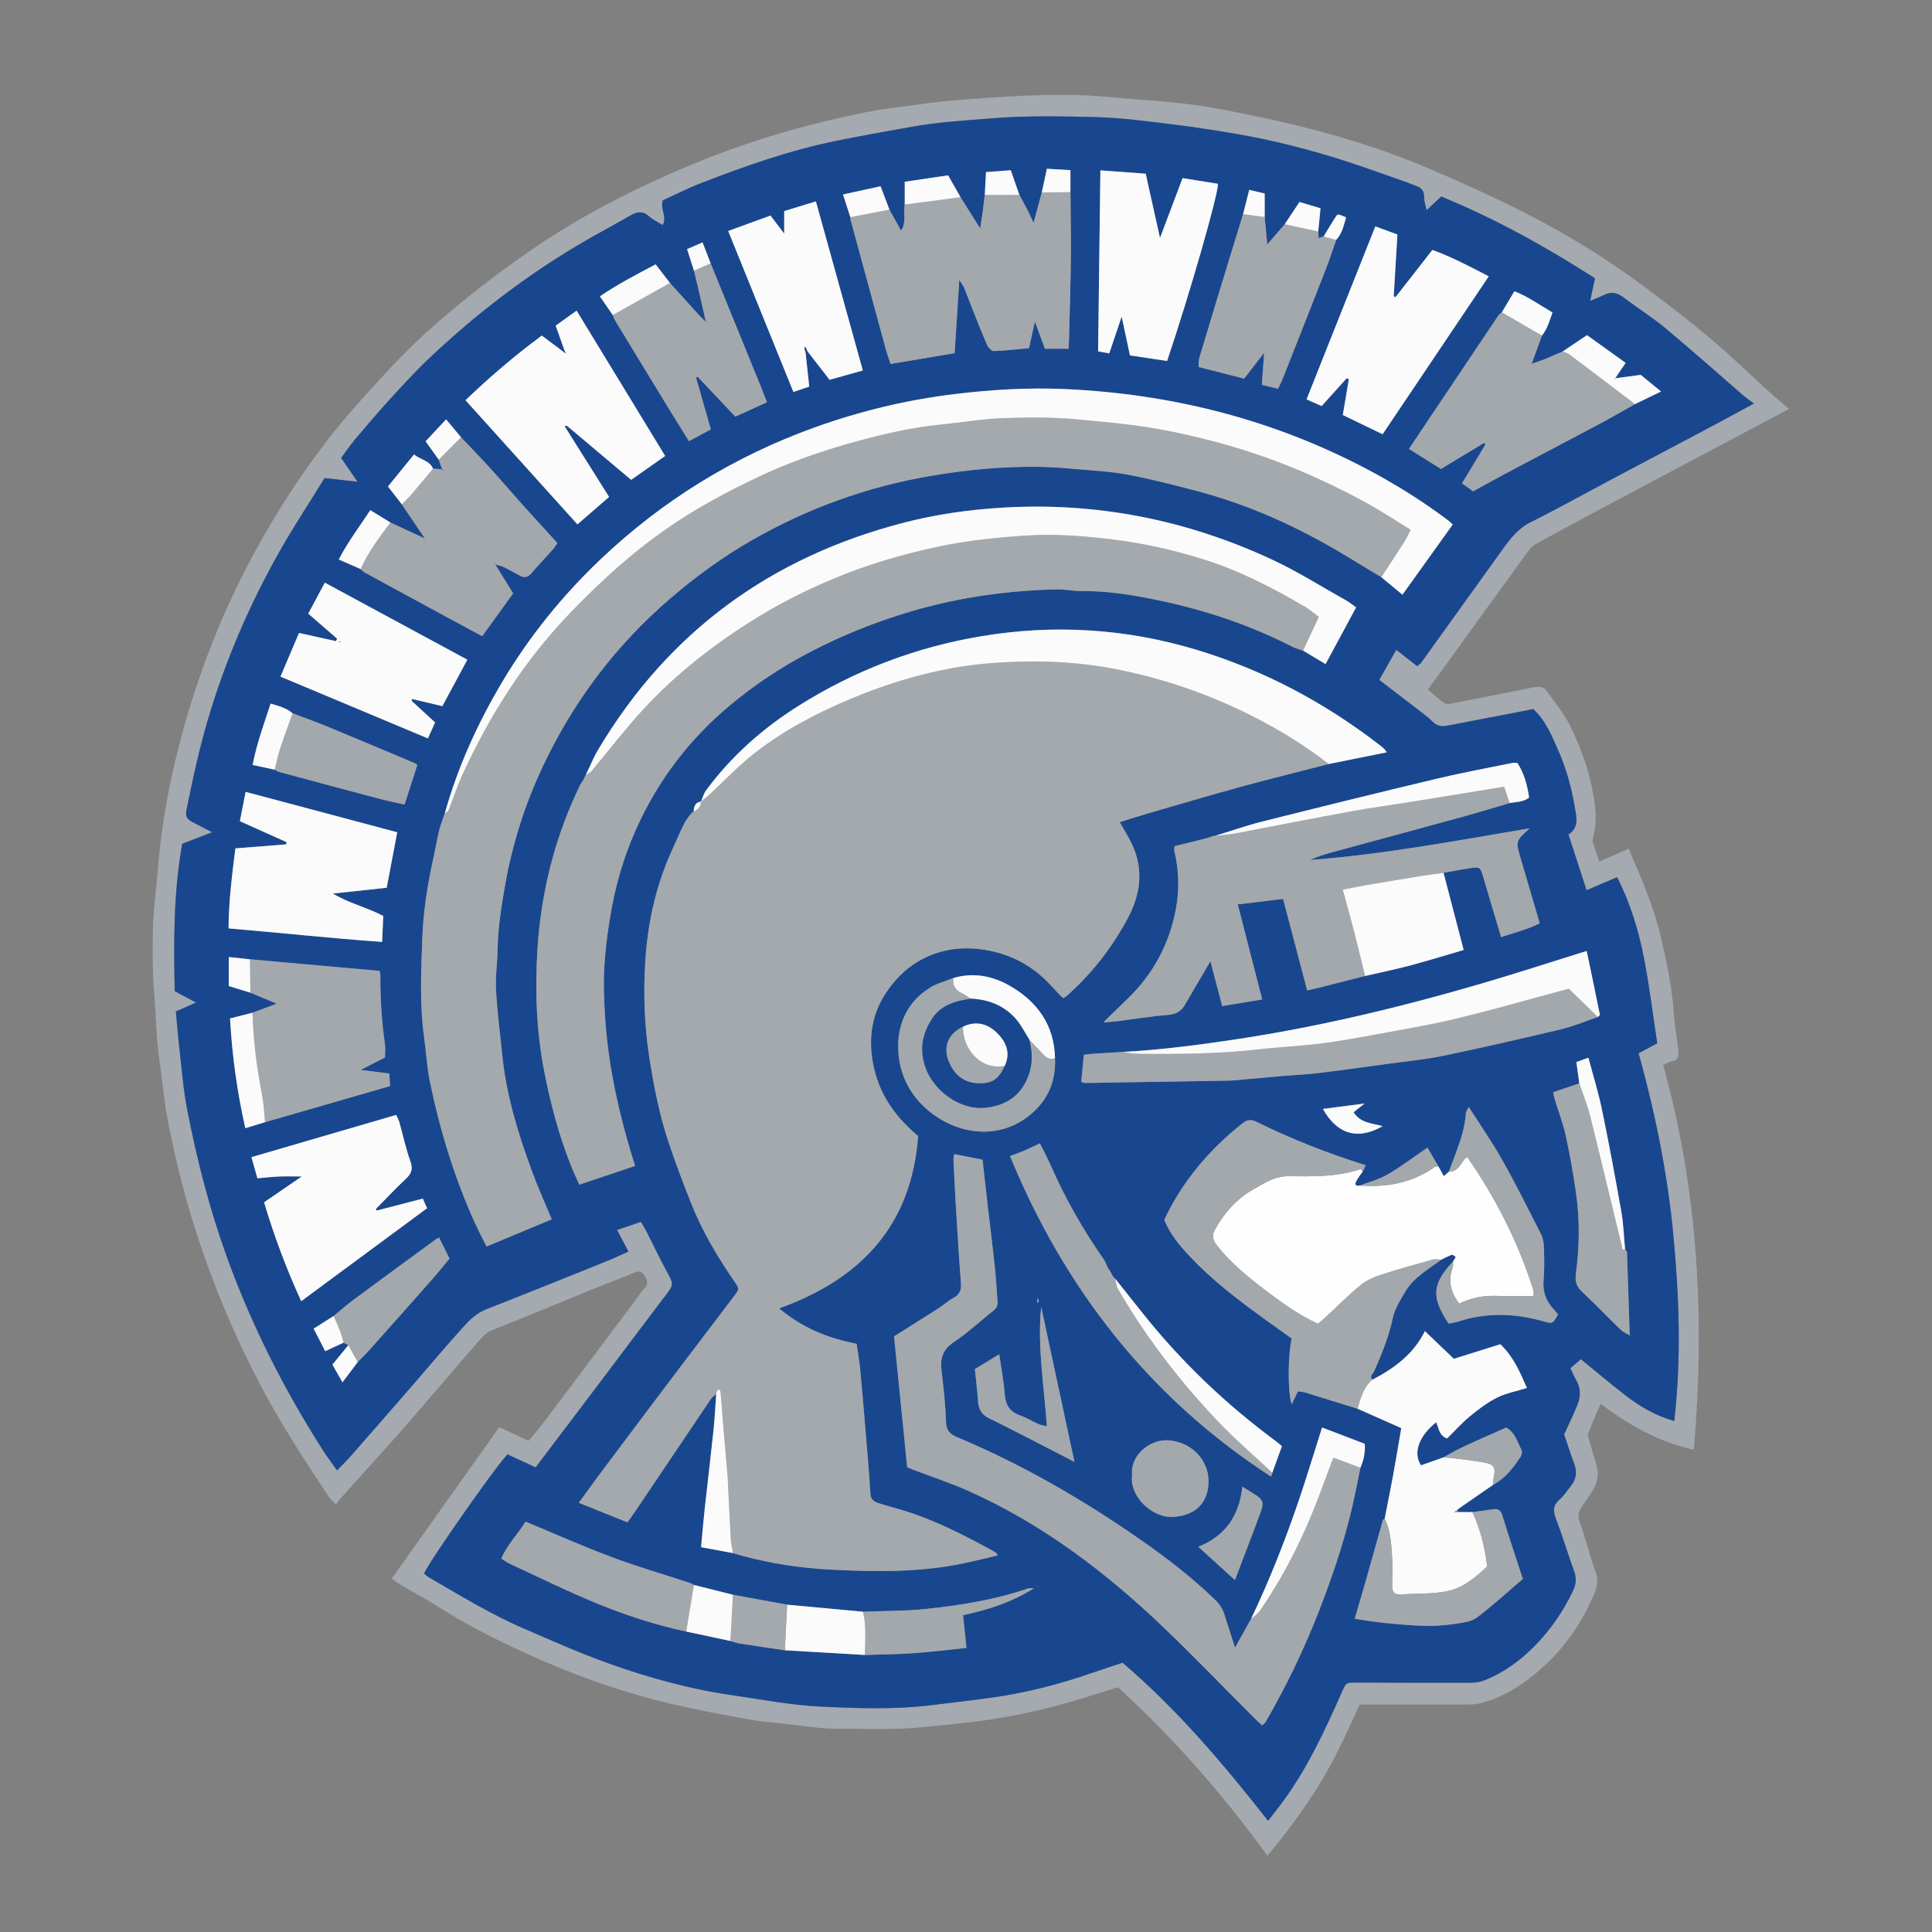 <?xml version="1.0" encoding="iso-8859-1"?>
<!-- Generator: Adobe Illustrator 28.3.0, SVG Export Plug-In . SVG Version: 6.00 Build 0)  -->
<svg version="1.1" id="Layer_1" xmlns="http://www.w3.org/2000/svg" xmlns:xlink="http://www.w3.org/1999/xlink" x="0px" y="0px"
	 viewBox="0 0 400 400" style="enable-background:new 0 0 400 400;" xml:space="preserve">
<rect x="0" y="0" width="400" height="400" fill="#808080" stroke="none"/>
<g>
	<path style="fill:#A4AAAF;" d="M370.401,84.663c-8.634,4.582-16.914,8.976-25.193,13.37
		c-4.951,2.628-9.907,5.247-14.85,7.891c-4.131,2.21-8.254,4.435-12.359,6.693
		c-0.553,0.304-1.075,0.77-1.446,1.281c-5.798,7.977-11.567,15.975-17.349,23.964
		c-1.128,1.559-2.28,3.1-3.603,4.896c1.147,0.965,2.231,1.96,3.414,2.818
		c0.336,0.244,0.984,0.191,1.454,0.099c5.715-1.114,11.422-2.272,17.137-3.39
		c1.026-0.201,2.017-0.147,2.704,0.867c1.592,2.35,3.515,4.535,4.743,7.059
		c1.853,3.807,3.401,7.771,4.348,11.951c0.859,3.793,1.454,7.547,0.412,11.388
		c-0.065,0.239-0.109,0.525-0.039,0.751c0.393,1.265,0.824,2.519,1.337,4.063
		c2.041-0.885,3.995-1.733,6.087-2.639c2.621,6.076,5.244,12.104,6.729,18.528
		c1.2,5.192,2.282,10.413,2.643,15.759c0.168,2.492,0.627,4.963,0.914,7.448
		c0.122,1.053,0.088,2.043-1.341,2.269c-0.548,0.086-1.053,0.447-1.803,0.784
		c7.303,26.166,8.65,52.725,6.351,79.639c-3.728-0.85-10.167-2.602-19.312-9.518
		c-0.881,2.077-1.8,4.096-2.569,6.169c-0.169,0.457,0.161,1.118,0.314,1.671
		c0.442,1.602,0.873,3.209,1.379,4.792c0.605,1.89,0.26,3.639-0.721,5.278
		c-0.685,1.143-1.476,2.224-2.244,3.316c-0.775,1.102-0.918,2.112-0.409,3.499
		c1.227,3.345,2.026,6.846,3.25,10.192c0.622,1.702,0.256,3.128-0.372,4.587
		c-2.521,5.855-6.072,11.045-10.831,15.269c-3.697,3.282-7.817,6.037-12.744,7.246
		c-0.802,0.197-1.657,0.247-2.488,0.249c-7.099,0.016-14.198,0.005-21.297,0.003
		c-0.409-0-0.817-0-1.156-0c-4.843,10.672-7.919,17.748-19.07,31.32
		c-9.173-12.635-19.369-24.329-30.979-34.901c-3.049,0.949-6.122,1.963-9.23,2.86
		c-5.683,1.641-11.432,2.97-17.298,3.841c-4.722,0.701-9.458,1.125-14.203,1.595
		c-5.905,0.584-11.79,0.272-17.679,0.299c-3.074,0.014-6.152-0.539-9.224-0.876
		c-2.991-0.328-6.002-0.563-8.959-1.094c-5.407-0.972-10.815-1.986-16.16-3.247
		c-8.843-2.087-17.429-5.043-25.768-8.62c-7.765-3.331-15.347-7.068-22.505-11.607
		c-2.328-1.476-4.773-2.769-7.149-4.171c-0.704-0.416-1.356-0.92-2.159-1.471
		c7.46-10.506,14.801-20.847,22.262-31.355c2.036,0.955,3.909,1.833,6.053,2.838
		c1.017-1.225,2.12-2.45,3.109-3.762c6.489-8.616,12.952-17.25,19.423-25.88
		c0.451-0.602,0.804-1.309,1.352-1.801c0.981-0.881,0.765-1.729,0.211-2.69
		c-0.498-0.864-1.081-1.135-2.079-0.725c-3.002,1.236-6.05,2.358-9.056,3.582
		c-6.719,2.737-13.396,5.578-20.157,8.206c-1.291,0.502-2.126,1.312-2.946,2.225
		c-2.016,2.245-3.952,4.562-5.92,6.85c-2.95,3.432-5.891,6.872-8.853,10.294
		c-1.429,1.651-2.891,3.274-4.35,4.898c-3.258,3.626-6.525,7.244-9.781,10.871
		c-0.267,0.297-0.48,0.642-0.834,1.122c-0.528-0.571-1.038-0.996-1.393-1.526
		c-5.023-7.505-9.93-15.072-14.153-23.077c-5.694-10.795-10.328-22.006-13.963-33.645
		c-2.207-7.066-3.941-14.253-5.332-21.513c-0.752-3.925-1.049-7.934-1.648-11.891
		c-0.705-4.654-0.728-9.353-1.122-14.02c-0.362-4.296-0.348-8.572-0.281-12.848
		c0.06-3.836,0.536-7.667,0.892-11.495c0.317-3.411,0.609-6.83,1.114-10.215
		c0.577-3.865,1.255-7.725,2.109-11.537c1.562-6.971,3.547-13.828,5.924-20.573
		c2.947-8.36,6.502-16.453,10.713-24.242c4.375-8.094,9.321-15.849,14.901-23.167
		c2.794-3.664,5.832-7.156,8.928-10.574c3.449-3.807,6.938-7.603,10.688-11.105
		c3.977-3.715,8.181-7.207,12.471-10.561c4.212-3.292,8.564-6.425,13.017-9.384
		c8.238-5.472,17.005-9.991,26.044-14.013c6.027-2.682,12.166-5.048,18.429-7.094
		c7.278-2.378,14.715-4.195,22.204-5.754c3.669-0.764,7.428-1.093,11.143-1.645
		c6.309-0.939,12.661-1.271,19.022-1.67c4.551-0.286,9.086-0.331,13.62-0.27
		c4.095,0.055,8.184,0.564,12.274,0.88c2.424,0.187,4.852,0.341,7.269,0.598
		c2.74,0.292,5.493,0.558,8.2,1.057c4.91,0.906,9.811,1.883,14.678,2.996
		c10.562,2.416,20.917,5.55,30.882,9.812c6.683,2.859,13.321,5.861,19.794,9.163
		c8.422,4.296,16.488,9.242,24.09,14.88c4.771,3.538,9.49,7.163,14.039,10.98
		c4.118,3.455,7.965,7.232,11.95,10.846C367.407,82.136,368.829,83.309,370.401,84.663z
		 M262.547,376.984c1.251-1.637,2.353-3.007,3.379-4.432c4.938-6.86,8.463-14.477,11.857-22.162
		c0.901-2.04,0.879-2.038,3.065-2.031c7.86,0.026,15.72,0.062,23.581,0.041
		c0.982-0.003,2.025-0.162,2.932-0.519c3.975-1.566,7.386-4.079,10.339-7.072
		c3.251-3.294,5.891-7.105,7.907-11.313c0.648-1.352,0.855-2.636,0.319-4.114
		c-1.309-3.611-2.403-7.301-3.772-10.887c-0.618-1.618-0.689-2.816,0.733-4.025
		c0.881-0.749,1.505-1.797,2.255-2.702c1.174-1.418,1.447-2.94,0.779-4.701
		c-0.795-2.098-1.458-4.247-2.081-6.087c0.993-2.197,1.951-4.151,2.763-6.164
		c0.714-1.769,0.658-3.545-0.363-5.247c-0.421-0.701-0.712-1.48-1.104-2.31
		c0.765-0.652,1.451-1.237,2.168-1.848c3.04,2.478,5.928,4.913,8.905,7.236
		c3.047,2.377,6.321,4.383,10.417,5.565c1.49-12.893,1.03-25.677-0.172-38.423
		c-1.207-12.796-3.771-25.38-7.202-37.728c1.442-0.766,2.597-1.379,3.856-2.048
		c-0.911-5.984-1.607-11.795-2.72-17.526c-1.127-5.804-2.833-11.47-5.586-16.873
		c-2.194,0.935-4.178,1.78-6.321,2.693c-1.266-3.887-2.498-7.671-3.757-11.538
		c2.225-1.416,1.671-3.57,1.342-5.503c-0.688-4.038-1.737-8.007-3.399-11.768
		c-1.382-3.13-2.657-6.352-5.228-8.683c-1.47,0.286-2.776,0.542-4.083,0.794
		c-4.597,0.886-9.193,1.779-13.794,2.648c-1.117,0.211-2.066,0.049-2.982-0.859
		c-1.246-1.234-2.717-2.245-4.111-3.326c-2.25-1.744-4.516-3.466-6.912-5.304
		c1.188-2.105,2.351-4.167,3.516-6.231c1.62,1.266,2.986,2.333,4.331,3.384
		c0.431-0.357,0.663-0.482,0.801-0.674c5.636-7.84,11.252-15.695,16.899-23.527
		c1.568-2.174,3.146-4.264,5.704-5.547c5.632-2.825,11.14-5.898,16.707-8.853
		c6.457-3.428,12.927-6.832,19.384-10.261c3.26-1.732,6.503-3.497,10.235-5.505
		c-0.835-0.623-1.476-1.043-2.051-1.539c-5.409-4.679-10.742-9.449-16.236-14.027
		c-2.767-2.306-5.856-4.224-8.727-6.413c-1.368-1.044-2.667-1.228-4.178-0.441
		c-0.769,0.4-1.599,0.684-2.717,1.152c0.381-1.797,0.683-3.221,0.99-4.672
		c-10.23-6.558-20.694-12.36-31.836-16.931c-1.027,0.968-1.926,1.815-3.021,2.847
		c-0.217-1.052-0.548-1.868-0.512-2.667c0.061-1.356-0.594-2.019-1.753-2.414
		c-0.555-0.189-1.089-0.438-1.643-0.631c-4.103-1.436-8.185-2.936-12.318-4.281
		c-7.637-2.484-15.407-4.482-23.325-5.839c-4.698-0.805-9.417-1.512-14.149-2.083
		c-4.905-0.591-9.83-1.245-14.758-1.366c-7.242-0.178-14.489-0.337-21.746,0.267
		c-5.269,0.439-10.548,0.718-15.761,1.633c-5.43,0.953-10.861,1.917-16.263,3.017
		c-9.622,1.96-18.857,5.204-27.985,8.749c-2.79,1.084-5.47,2.453-7.929,3.568
		c-0.572,1.903,0.961,3.371-0.011,5.111c-1.003-0.618-2.036-1.059-2.811-1.777
		c-1.306-1.21-2.495-0.995-3.876-0.2c-3.857,2.222-7.806,4.287-11.616,6.585
		c-10.911,6.582-20.936,14.345-30.175,23.103c-2.81,2.664-5.424,5.54-8.036,8.402
		c-2.494,2.734-4.895,5.556-7.282,8.385c-1.006,1.192-1.871,2.501-2.772,3.719
		c1.11,1.619,2.092,3.052,3.382,4.933c-2.536-0.282-4.565-0.508-6.829-0.761
		c-3.387,5.527-6.92,10.846-10.003,16.414c-6.924,12.506-12.271,25.677-15.769,39.556
		c-1.019,4.044-1.858,8.135-2.711,12.218c-0.422,2.021-0.181,2.365,1.72,3.34
		c1.067,0.547,2.135,1.092,3.499,1.789c-2.368,0.919-4.307,1.672-6.205,2.409
		c-1.808,10.248-1.78,20.39-1.545,30.51c1.43,0.764,2.732,1.46,4.406,2.354
		c-1.569,0.69-2.75,1.21-4.171,1.835c0.227,2.441,0.405,4.854,0.684,7.255
		c0.512,4.405,0.833,8.853,1.682,13.195c2.052,10.493,4.704,20.824,8.384,30.906
		c5.029,13.78,11.601,26.753,19.447,39.113c0.97,1.528,2.064,2.978,3.169,4.563
		c1.124-1.176,2.093-2.117,2.981-3.13c4.435-5.058,8.856-10.129,13.268-15.207
		c2.923-3.363,5.774-6.789,8.752-10.103c1.728-1.923,3.352-3.946,5.944-4.955
		c8.35-3.249,16.652-6.622,24.964-9.967c1.452-0.584,2.867-1.262,4.424-1.951
		c-0.837-1.586-1.55-2.939-2.362-4.477c1.823-0.619,3.308-1.122,4.945-1.677
		c0.424,0.724,0.83,1.342,1.164,1.998c1.367,2.688,2.637,5.428,4.085,8.072
		c1.584,2.893,1.652,2.86-0.415,5.541c-0.051,0.067-0.117,0.123-0.167,0.19
		c-5.056,6.706-10.107,13.417-15.169,20.119c-3.743,4.955-7.5,9.899-11.3,14.912
		c-2-0.927-3.949-1.83-5.812-2.693c-2.497,2.524-16.701,22.864-17.272,24.689
		c0.31,0.244,0.612,0.545,0.969,0.753c6.529,3.801,12.983,7.749,19.943,10.74
		c5.617,2.413,11.213,4.911,16.959,6.981c8.421,3.034,17.047,5.423,25.934,6.706
		c6.042,0.872,12.08,2.046,18.156,2.342c7.735,0.377,15.517,0.66,23.257-0.307
		c4.07-0.509,8.148-0.962,12.21-1.527c7.061-0.982,13.938-2.731,20.67-5.069
		c2.127-0.739,4.272-1.425,6.508-2.168C243.736,353.908,253.289,365.181,262.547,376.984z"/>
	<path style="fill:#19478F;" d="M262.547,376.984c-9.258-11.803-18.812-23.077-30.132-32.734
		c-2.236,0.743-4.381,1.43-6.508,2.168c-6.732,2.337-13.609,4.087-20.67,5.069
		c-4.062,0.565-8.14,1.018-12.21,1.527c-7.739,0.968-15.522,0.685-23.257,0.307
		c-6.076-0.296-12.114-1.47-18.156-2.342c-8.887-1.283-17.514-3.672-25.934-6.706
		c-5.746-2.07-11.342-4.568-16.959-6.981c-6.96-2.991-13.414-6.939-19.943-10.74
		c-0.357-0.208-0.659-0.509-0.969-0.753c0.571-1.825,14.775-22.164,17.272-24.689
		c1.863,0.863,3.812,1.766,5.812,2.693c3.8-5.013,7.557-9.957,11.3-14.912
		c5.062-6.702,10.113-13.413,15.169-20.119c0.051-0.067,0.116-0.123,0.167-0.19
		c2.067-2.68,1.999-2.647,0.415-5.541c-1.447-2.644-2.718-5.384-4.085-8.072
		c-0.333-0.655-0.739-1.274-1.164-1.998c-1.637,0.555-3.121,1.059-4.945,1.677
		c0.812,1.539,1.525,2.891,2.362,4.477c-1.557,0.69-2.972,1.367-4.424,1.951
		c-8.313,3.345-16.614,6.718-24.964,9.967c-2.592,1.009-4.216,3.032-5.944,4.955
		c-2.978,3.313-5.83,6.74-8.752,10.103c-4.413,5.078-8.833,10.149-13.268,15.207
		c-0.888,1.013-1.857,1.954-2.981,3.13c-1.105-1.585-2.199-3.035-3.169-4.563
		c-7.846-12.359-14.418-25.333-19.447-39.113c-3.68-10.082-6.332-20.413-8.384-30.906
		c-0.849-4.342-1.17-8.79-1.682-13.195c-0.279-2.401-0.457-4.814-0.684-7.255
		c1.421-0.625,2.602-1.145,4.171-1.835c-1.674-0.894-2.975-1.59-4.406-2.354
		c-0.235-10.119-0.263-20.262,1.545-30.51c1.898-0.737,3.837-1.49,6.205-2.409
		c-1.364-0.697-2.432-1.241-3.499-1.789c-1.901-0.975-2.142-1.319-1.72-3.34
		c0.853-4.084,1.692-8.174,2.711-12.218c3.498-13.88,8.845-27.051,15.769-39.556
		c3.083-5.568,6.616-10.887,10.003-16.414c2.264,0.252,4.293,0.478,6.829,0.761
		c-1.289-1.881-2.272-3.314-3.382-4.933c0.901-1.218,1.766-2.528,2.772-3.719
		c2.387-2.829,4.787-5.651,7.282-8.385c2.611-2.863,5.226-5.739,8.036-8.402
		c9.239-8.759,19.264-16.522,30.175-23.103c3.81-2.298,7.76-4.363,11.616-6.585
		c1.381-0.795,2.57-1.011,3.876,0.2c0.775,0.718,1.808,1.159,2.811,1.777
		c0.972-1.74-0.561-3.208,0.011-5.111c2.459-1.115,5.139-2.484,7.929-3.568
		c9.128-3.546,18.363-6.79,27.985-8.749c5.402-1.1,10.832-2.064,16.263-3.017
		c5.213-0.914,10.491-1.194,15.761-1.633c7.256-0.604,14.504-0.445,21.746-0.267
		c4.928,0.121,9.853,0.775,14.758,1.366c4.732,0.57,9.451,1.278,14.149,2.083
		c7.918,1.357,15.688,3.355,23.325,5.839c4.133,1.344,8.215,2.845,12.318,4.281
		c0.553,0.194,1.088,0.442,1.643,0.631c1.159,0.395,1.815,1.059,1.753,2.414
		c-0.036,0.799,0.296,1.615,0.512,2.667c1.095-1.032,1.994-1.879,3.021-2.847
		c11.142,4.57,21.606,10.373,31.836,16.931c-0.307,1.45-0.609,2.875-0.99,4.672
		c1.118-0.469,1.948-0.752,2.717-1.152c1.511-0.787,2.81-0.603,4.178,0.441
		c2.87,2.189,5.959,4.107,8.727,6.413c5.493,4.578,10.826,9.348,16.236,14.027
		c0.574,0.497,1.215,0.916,2.051,1.539c-3.731,2.009-6.974,3.774-10.235,5.505
		c-6.457,3.429-12.927,6.833-19.384,10.261c-5.567,2.956-11.074,6.028-16.707,8.853
		c-2.558,1.283-4.136,3.373-5.704,5.547c-5.647,7.832-11.263,15.687-16.899,23.527
		c-0.138,0.192-0.37,0.317-0.801,0.674c-1.345-1.051-2.711-2.118-4.331-3.384
		c-1.165,2.064-2.328,4.126-3.516,6.231c2.397,1.837,4.663,3.56,6.912,5.304
		c1.394,1.081,2.865,2.091,4.111,3.326c0.916,0.908,1.865,1.07,2.982,0.859
		c4.601-0.869,9.196-1.762,13.794-2.648c1.307-0.252,2.613-0.508,4.083-0.794
		c2.571,2.33,3.846,5.553,5.228,8.683c1.661,3.762,2.711,7.73,3.399,11.768
		c0.329,1.933,0.883,4.087-1.342,5.503c1.259,3.868,2.491,7.652,3.757,11.538
		c2.143-0.913,4.127-1.759,6.321-2.693c2.752,5.403,4.459,11.069,5.586,16.873
		c1.113,5.731,1.809,11.542,2.72,17.526c-1.259,0.669-2.414,1.282-3.856,2.048
		c3.43,12.348,5.995,24.932,7.202,37.728c1.202,12.747,1.662,25.53,0.172,38.423
		c-4.097-1.181-7.37-3.187-10.417-5.565c-2.977-2.322-5.865-4.758-8.905-7.236
		c-0.716,0.611-1.403,1.196-2.168,1.848c0.391,0.83,0.683,1.609,1.104,2.31
		c1.021,1.701,1.076,3.478,0.363,5.247c-0.812,2.013-1.77,3.967-2.763,6.164
		c0.623,1.84,1.285,3.989,2.081,6.087c0.668,1.761,0.395,3.282-0.779,4.701
		c-0.75,0.905-1.374,1.954-2.255,2.702c-1.422,1.208-1.35,2.407-0.733,4.025
		c1.369,3.586,2.463,7.277,3.772,10.887c0.536,1.478,0.329,2.762-0.319,4.114
		c-2.016,4.208-4.656,8.019-7.907,11.313c-2.953,2.993-6.364,5.506-10.339,7.072
		c-0.908,0.358-1.951,0.517-2.932,0.519c-7.86,0.021-15.72-0.015-23.581-0.041
		c-2.186-0.007-2.164-0.009-3.065,2.031c-3.395,7.685-6.92,15.302-11.857,22.162
		C264.9,373.977,263.799,375.348,262.547,376.984z M229.911,263.28
		c-0.18-0.265-0.36-0.53-0.54-0.794c-0.283-0.587-0.491-1.226-0.86-1.753
		c-4.283-6.134-7.972-12.597-10.969-19.456c-0.659-1.509-1.452-2.96-2.246-4.564
		c-1.163,0.552-2.125,1.046-3.117,1.469c-0.977,0.417-1.984,0.762-3.066,1.172
		c11.352,27.557,28.87,50.019,54.056,66.372c0.067-0.218,0.158-0.516,0.25-0.814
		c0.671-1.85,1.341-3.699,1.992-5.496c-0.623-0.509-1-0.844-1.405-1.144
		c-10.365-7.676-19.608-16.512-27.62-26.624c-1.822-2.299-3.654-4.59-5.481-6.885
		c0,0,0.02,0.023,0.02,0.023c-0.176-0.179-0.352-0.358-0.527-0.537l0.028,0.031
		c-0.182-0.346-0.363-0.693-0.545-1.039C229.88,263.241,229.911,263.28,229.911,263.28z
		 M120.81,161.411c-0.228,0.351-0.456,0.702-0.685,1.052c-0.616,1.357-1.26,2.702-1.845,4.072
		c-4.074,9.551-6.328,19.577-6.996,29.877c-0.549,8.468-0.245,16.961,1.384,25.362
		c1.323,6.823,3.105,13.497,5.697,19.949c0.459,1.141,1.001,2.249,1.58,3.542
		c3.989-1.339,7.758-2.605,11.537-3.873c-1.973-6.304-3.582-12.415-4.715-18.68
		c-1.063-5.877-1.616-11.787-1.738-17.712c-0.105-5.092,0.479-10.184,1.307-15.247
		c1.019-6.234,2.752-12.234,5.312-17.977c4.486-10.063,10.966-18.628,19.452-25.725
		c4.994-4.177,10.357-7.752,16.088-10.781c6.904-3.648,14.126-6.55,21.626-8.747
		c9.782-2.865,19.79-4.262,29.964-4.496c1.749-0.04,3.507,0.371,5.259,0.351
		c5.072-0.057,10.067,0.743,14.979,1.733c9.957,2.006,19.568,5.175,28.642,9.832
		c0.661,0.339,1.41,0.508,2.119,0.755c1.488,0.888,2.976,1.776,4.665,2.784
		c2.178-4.038,4.232-7.847,6.326-11.728c-0.778-0.549-1.359-1.04-2.01-1.405
		c-5.062-2.836-9.992-5.96-15.237-8.412c-17.78-8.31-36.492-12.03-56.156-10.821
		c-6.834,0.42-13.558,1.379-20.18,3.087c-27.511,7.094-48.801,22.559-63.362,47.045
		c-0.977,1.643-1.694,3.44-2.532,5.166c0,0,0.017-0.016,0.017-0.016
		c-0.175,0.348-0.35,0.696-0.525,1.045L120.81,161.411z M143.639,167.992
		c-0.217,0.181-0.434,0.362-0.651,0.543c-0.464,0.68-1.019,1.317-1.375,2.049
		c-0.915,1.883-1.744,3.809-2.605,5.719c-3.268,7.249-4.925,14.925-5.414,22.791
		c-0.406,6.532-0.197,13.078,0.81,19.607c0.945,6.123,2.118,12.169,4.094,18.035
		c1.358,4.033,2.872,8.016,4.424,11.979c2.304,5.885,5.482,11.305,9.06,16.501
		c1.143,1.66,1.113,1.669-0.079,3.239c-4.923,6.484-9.851,12.965-14.755,19.463
		c-4.449,5.894-8.876,11.804-13.3,17.717c-1.286,1.719-2.53,3.47-4.011,5.505
		c3.583,1.437,6.813,2.733,10.07,4.04c0.625-0.88,1.119-1.546,1.581-2.233
		c5.245-7.791,10.482-15.589,15.74-23.371c0.258-0.382,0.701-0.64,1.059-0.956
		c-0.183,2.503-0.299,5.013-0.561,7.508c-0.571,5.432-1.232,10.855-1.824,16.285
		c-0.28,2.562-0.488,5.132-0.748,7.913c2.347,0.435,4.475,0.829,6.604,1.224
		c0.763,0.222,1.522,0.461,2.29,0.665c5.841,1.544,11.828,2.438,17.815,2.753
		c9.403,0.495,18.85,0.617,28.154-1.402c2.156-0.468,4.297-1.003,6.58-1.539
		c-0.315-0.397-0.391-0.575-0.525-0.65c-5.357-2.97-10.801-5.769-16.574-7.848
		c-2.43-0.875-4.959-1.472-7.425-2.254c-0.954-0.302-1.796-0.65-1.872-2.008
		c-0.245-4.348-0.641-8.688-1.001-13.029c-0.352-4.258-0.703-8.517-1.111-12.77
		c-0.166-1.73-0.481-3.445-0.74-5.252c-5.957-1.14-11.335-3.346-16.038-7.328
		c17.079-6.133,27.428-17.311,28.776-35.681c-5.183-4.328-8.682-9.539-9.565-16.504
		c-0.592-4.669,0.242-8.92,2.641-12.722c5.33-8.449,14.155-11.269,23.435-8.739
		c4.499,1.227,8.248,3.687,11.337,7.172c0.705,0.796,1.473,1.536,2.158,2.246
		c0.383-0.22,0.546-0.281,0.668-0.388c5.168-4.554,9.347-9.906,12.621-15.941
		c2.68-4.941,3.493-10.096,1.049-15.4c-0.722-1.567-1.666-3.032-2.607-4.72
		c2.088-0.643,4.069-1.283,6.067-1.862c6.257-1.815,12.503-3.673,18.787-5.391
		c6.117-1.671,12.276-3.189,18.416-4.775c3.956-0.797,7.912-1.594,12.009-2.42
		c-0.307-0.435-0.382-0.593-0.502-0.701c-0.312-0.283-0.635-0.556-0.969-0.814
		c-11.444-8.827-23.993-15.512-37.868-19.701c-14.619-4.414-29.48-5.331-44.484-2.841
		c-13.58,2.254-26.279,7.077-37.954,14.431c-7.417,4.672-13.894,10.401-19.119,17.47
		c-0.507,0.686-0.738,1.577-1.097,2.372l0.02-0.028c-1.24,0.156-1.448,1.068-1.525,2.077
		L143.639,167.992z M334.317,78.33l0.052,0.038c0.694-1.021,1.388-2.042,2.201-3.237
		c-2.677-1.922-5.245-3.765-7.999-5.742c-1.755,1.179-3.388,2.277-5.022,3.375
		c-1.249,0.538-2.49,1.098-3.751,1.606c-0.881,0.354-1.791,0.636-2.689,0.95l0.005,0.005
		c0.709-1.948,1.418-3.896,2.126-5.844c1.118-1.383,1.563-3.042,2.188-4.782
		c-2.652-1.53-4.977-3.266-7.892-4.393c-0.912,1.531-1.756,2.947-2.601,4.363
		c-0.244,0.221-0.545,0.405-0.723,0.67c-5.046,7.508-10.08,15.025-15.115,22.54
		c-1.104,1.647-2.206,3.296-3.389,5.065c2.359,1.476,4.538,2.839,6.628,4.147
		c1.662-1.006,3.168-1.918,4.674-2.827c1.421-0.858,2.842-1.713,4.264-2.57
		c0.084,0.118,0.169,0.237,0.253,0.355c-1.584,2.634-3.168,5.268-4.826,8.024
		c0.842,0.608,1.557,1.124,2.291,1.654c2.164-1.189,4.205-2.344,6.276-3.442
		c6.741-3.575,13.5-7.114,20.235-10.701c2.361-1.258,4.671-2.612,7.005-3.922
		c1.695-0.82,3.39-1.64,5.391-2.609c-1.702-1.393-3.053-2.499-4.208-3.445
		C337.736,77.871,336.026,78.101,334.317,78.33z M151.748,330.176
		c-2.694-0.676-5.387-1.352-8.081-2.028c-0.302-0.148-0.592-0.333-0.909-0.437
		c-5.387-1.771-10.844-3.355-16.149-5.343c-5.939-2.225-11.741-4.813-17.79-7.321
		c-1.528,2.476-3.748,4.659-5.027,7.639c0.74,0.454,1.272,0.86,1.866,1.133
		c6.005,2.767,11.938,5.709,18.054,8.207c5.94,2.426,12.061,4.416,18.361,5.767
		c3.052,0.651,6.103,1.301,9.155,1.952c0.636,0.18,1.261,0.426,1.909,0.528
		c3.114,0.488,6.235,0.936,9.353,1.398c5.524,0.324,11.047,0.647,16.571,0.971
		c3.354-0.113,6.714-0.132,10.059-0.365c3.574-0.249,7.133-0.7,10.975-1.091
		c-0.249-2.397-0.477-4.581-0.705-6.774c5.332-1.156,10.213-2.758,14.643-5.559
		c-0.512-0.089-0.986-0.048-1.424,0.1c-6.77,2.289-13.789,3.415-20.852,4.159
		c-4.339,0.458-8.733,0.402-13.102,0.577c-5.231-0.485-10.463-0.969-15.694-1.454
		C159.223,331.549,155.486,330.863,151.748,330.176z M72.122,278.502
		c-1.091,1.332-2.182,2.663-3.295,4.023c0.724,1.28,1.325,2.342,2.077,3.669
		c1.159-1.536,2.155-2.857,3.152-4.177c0.856-0.887,1.743-1.747,2.563-2.666
		c4.25-4.762,8.492-9.531,12.716-14.317c1.266-1.434,2.462-2.93,3.731-4.445
		c-0.741-1.497-1.435-2.901-2.159-4.366c-0.376,0.215-0.591,0.312-0.778,0.449
		c-5.678,4.16-11.364,8.309-17.021,12.498c-1.393,1.031-2.689,2.194-4.029,3.296
		c-1.378,0.87-2.756,1.74-4.144,2.616c0.883,1.716,1.604,3.119,2.399,4.664
		c1.395-0.646,2.602-1.206,3.809-1.765C71.47,278.154,71.796,278.328,72.122,278.502z M60.581,147.685
		c-1.291-1.095-2.852-1.521-4.555-2.009c-1.391,4.25-2.87,8.283-3.731,12.69
		c1.67,0.363,3.122,0.679,4.574,0.995c0.3,0.154,0.584,0.367,0.902,0.453
		c6.933,1.868,13.866,3.733,20.807,5.569c1.668,0.441,3.365,0.775,5.183,1.189
		c0.918-2.85,1.779-5.521,2.645-8.211c-0.32-0.195-0.513-0.348-0.732-0.44
		c-6.101-2.56-12.196-5.134-18.311-7.658C65.129,149.341,62.843,148.541,60.581,147.685z
		 M218.425,219.078c-0.143-6.747-3.558-11.574-9.168-14.868c-3.629-2.131-7.639-2.956-11.853-1.727
		c-1.612,0.649-3.355,1.086-4.812,1.985c-4.704,2.9-6.786,7.492-6.626,12.744
		c0.152,4.973,2.262,9.378,6.218,12.703c5.677,4.772,13.935,6.206,20.369,1.458
		C216.668,228.336,218.665,224.223,218.425,219.078z M300.824,261.201l-0.003,0.004
		c-4.597,4.829-4.313,7.691-0.887,12.84c0.632-0.136,1.37-0.226,2.062-0.453
		c5.776-1.893,11.563-1.697,17.346-0.086c2.107,0.587,2.092,0.642,3.244-1.371
		c-0.377-0.437-0.763-0.882-1.148-1.328c-1.437-1.668-2.066-3.532-1.86-5.791
		c0.206-2.261,0.138-4.553,0.073-6.828c-0.025-0.892-0.196-1.862-0.595-2.648
		c-2.618-5.155-5.197-10.336-8.028-15.374c-2.069-3.682-4.503-7.158-6.922-10.96
		c-0.328,0.638-0.591,0.921-0.608,1.218c-0.165,2.964-1.13,5.721-2.134,8.47
		c-0.452,1.237-0.933,2.464-1.4,3.695c-0.316,0.284-0.632,0.568-1.034,0.931
		c-0.424-0.768-0.77-1.394-1.116-2.02c-0.788-1.346-1.575-2.691-2.274-3.886
		c-2.858,1.948-5.465,3.925-8.27,5.562c-1.752,1.023-3.804,1.534-5.721,2.274
		c-0.57,0.137-1.141,0.02-0.859-0.656c0.342-0.82,0.964-1.524,1.465-2.278
		c0.19-0.393,0.381-0.786,0.609-1.259c-7.883-2.474-15.36-5.408-22.576-8.975
		c-1.152-0.569-1.956-0.491-2.966,0.309c-2.772,2.198-5.35,4.579-7.705,7.22
		c-3.434,3.85-6.281,8.073-8.457,12.722c1.169,3.035,3.214,5.389,5.338,7.65
		c4.688,4.99,10.134,9.094,15.659,13.094c1.819,1.317,3.652,2.616,5.382,3.854
		c-0.824,3.514-0.834,11.153-0.017,13.615c0.472-0.976,0.881-1.822,1.304-2.696
		c0.601,0.101,1.11,0.131,1.583,0.276c3.593,1.101,7.18,2.225,10.768,3.342
		c2.952,1.307,5.904,2.614,9.043,4.005c-0.599,3.473-1.126,6.691-1.714,9.899
		c-0.543,2.962-1.15,5.911-1.729,8.866c-0.127,0.099-0.333,0.176-0.369,0.301
		c-1.207,4.244-2.389,8.495-3.593,12.739c-0.701,2.472-1.436,4.934-2.236,7.677
		c2.194,0.309,4.232,0.668,6.286,0.868c2.833,0.276,5.676,0.547,8.519,0.601
		c2.083,0.04,4.19-0.16,6.255-0.466c1.462-0.217,3.143-0.431,4.252-1.271
		c3.267-2.477,6.298-5.264,9.488-7.987c-1.467-4.522-2.897-8.786-4.214-13.085
		c-0.344-1.122-0.877-1.513-1.992-1.332c-1.401,0.228-2.812,0.393-4.218,0.585
		c-1.065-0.005-2.13-0.009-3.195-0.014c0.075-0.209,0.15-0.417,0.224-0.626
		c2.402-1.661,4.804-3.321,7.206-4.982c2.52-1.352,4.215-3.525,5.735-5.846
		c0.243-0.371,0.367-1.077,0.177-1.43c-0.847-1.58-1.244-3.496-3.151-4.61
		c-2.944,1.312-5.929,2.602-8.876,3.972c-1.423,0.661-2.775,1.473-4.159,2.217
		c-1.551,0.549-3.102,1.098-4.606,1.63c-1.73-2.557-0.422-6.112,3.153-8.92
		c0.524,1.281,0.637,2.854,2.26,3.342c1.603-1.575,3.067-3.226,4.751-4.611
		c1.746-1.436,3.591-2.841,5.602-3.84c1.891-0.939,4.054-1.331,6.154-1.982
		c-1.413-3.229-2.729-6.403-5.504-9.057c-3.086,0.966-6.188,1.937-9.629,3.014
		c-1.83-1.752-3.917-3.75-5.99-5.734c-2.273,4.674-6.263,7.675-10.84,10.046
		c-0.74-0.698,0.079-1.162,0.302-1.662c1.585-3.567,3.056-7.142,3.869-11.011
		c0.413-1.965,1.592-3.817,2.644-5.59c1.751-2.952,4.766-4.568,7.405-6.57
		c0.733-0.351,1.448-0.751,2.21-1.019c0.19-0.067,0.531,0.296,0.803,0.461
		C301.207,260.566,301.015,260.884,300.824,261.201z M336.457,258.673
		c-0.248-2.595-0.326-5.22-0.776-7.779c-1.235-7.032-2.543-14.054-3.989-21.045
		c-0.741-3.587-1.837-7.102-2.829-10.863c-1.03,0.37-1.781,0.639-2.493,0.895
		c0.222,1.596,0.418,3.007,0.614,4.418c-1.782,0.603-3.565,1.207-5.417,1.834
		c0.153,0.671,0.234,1.161,0.377,1.631c0.751,2.465,1.69,4.888,2.24,7.397
		c0.836,3.813,1.495,7.672,2.071,11.535c0.845,5.665,0.784,11.351,0.019,17.027
		c-0.189,1.401,0.04,2.555,1.167,3.614c2.76,2.592,5.382,5.33,8.103,7.964
		c0.511,0.495,1.224,0.781,1.843,1.163c0.128,0.064,0.257,0.129,0.385,0.193
		c-0.119-0.074-0.238-0.148-0.357-0.222c-0.183-5.727-0.363-11.455-0.567-17.181
		C336.843,259.055,336.593,258.866,336.457,258.673z M146.197,66.695c-0.516-0.507-1.058-0.992-1.545-1.527
		c-1.988-2.186-3.96-4.387-5.938-6.582c-0.96-1.242-1.92-2.484-2.973-3.847
		c-4.021,2.115-7.853,4.106-11.537,6.621c0.974,1.416,1.821,2.646,2.667,3.877
		c0.16,0.378,0.276,0.784,0.487,1.131c3.565,5.869,7.138,11.734,10.719,17.594
		c1.472,2.409,2.967,4.803,4.556,7.373c1.636-0.875,3.084-1.649,4.54-2.428
		c-1.059-3.714-2.064-7.236-3.069-10.758c0.119-0.044,0.237-0.088,0.356-0.133
		c2.576,2.728,5.151,5.456,7.781,8.242c2.341-1.065,4.44-2.02,6.547-2.979
		c-0.541-1.382-0.985-2.553-1.457-3.713c-3.399-8.352-6.803-16.701-10.205-25.051
		c-0.531-1.377-1.061-2.753-1.67-4.332c-1.144,0.5-2.085,0.91-3.201,1.398
		c0.525,1.645,0.976,3.055,1.426,4.464c0.255,1.049,0.521,2.095,0.764,3.146
		c0.58,2.51,1.149,5.022,1.722,7.534L146.197,66.695z M167.13,72.66
		c1.529,1.976,3.059,3.953,4.625,5.977c2.378-0.669,4.615-1.299,6.884-1.937
		c-3.271-11.787-6.477-23.338-9.715-35.005c-2.366,0.725-4.433,1.359-6.562,2.011
		c0,1.501,0,2.847,0,4.656c-1.089-1.431-1.888-2.481-2.842-3.734
		c-2.823,1.031-5.625,2.054-8.75,3.195c4.553,11.244,9.006,22.24,13.495,33.326
		c1.265-0.427,2.201-0.743,3.28-1.108c-0.26-2.412-0.511-4.739-0.762-7.066
		C166.896,72.868,167.011,72.762,167.13,72.66z M272.923,47.93c0.154-1.571,0.309-3.141,0.473-4.81
		c-1.465-0.438-2.809-0.839-4.352-1.3c-1.04,1.567-2.051,3.092-3.061,4.616
		c-1.129,1.308-2.257,2.616-3.61,4.183c-0.207-2.19-0.371-3.933-0.535-5.676c0-1.632,0-3.265,0-4.882
		c-1.185-0.276-2.049-0.477-3.198-0.745c-0.448,1.766-0.861,3.397-1.274,5.027
		c-0.907,2.945-1.82,5.888-2.718,8.836c-2.116,6.941-4.236,13.882-6.318,20.833
		c-0.198,0.662-0.134,1.402-0.181,1.966c3.288,0.841,6.271,1.604,9.431,2.412
		c1.28-1.652,2.589-3.342,4.149-5.355c-0.181,2.522-0.328,4.569-0.476,6.63
		c1.337,0.328,2.349,0.577,3.355,0.823c0.401-0.859,0.716-1.45,0.96-2.068
		c3.009-7.617,6.021-15.233,8.998-22.862c0.756-1.937,1.388-3.923,2.077-5.886
		c1.235-1.335,1.581-3.029,2.055-4.67c-1.611-0.673-1.721-0.746-2.063-0.238
		c-0.919,1.364-1.735,2.796-2.592,4.201c-0.323,0.105-0.645,0.21-1.017,0.331
		C272.982,48.729,272.953,48.33,272.923,47.93z M330.808,210.553c0.151-0.16,0.455-0.351,0.43-0.476
		c-0.879-4.347-1.79-8.688-2.728-13.182c-0.567,0.173-0.951,0.288-1.333,0.407
		c-6.657,2.071-13.288,4.235-19.977,6.197c-17.122,5.022-34.442,9.187-52.115,11.805
		c-7.502,1.112-15.013,2.089-22.592,2.481c-2.169,0.135-4.339,0.263-6.508,0.409
		c-0.56,0.038-1.116,0.135-1.583,0.194c-0.193,1.985-0.369,3.791-0.547,5.622
		c0.367,0.097,0.601,0.215,0.834,0.212c10.027-0.159,20.055-0.328,30.082-0.497
		c0.084-0.001,0.169-0.005,0.253-0.013c3.503-0.314,7.006-0.639,10.51-0.941
		c2.424-0.208,4.861-0.3,7.274-0.592c4.895-0.592,9.78-1.272,14.666-1.941
		c3.811-0.522,7.658-0.884,11.415-1.667c8.169-1.703,16.307-3.565,24.424-5.502
		C325.866,212.459,328.312,211.404,330.808,210.553z M51.842,205.523
		c1.794,0.748,3.588,1.496,5.46,2.277c-1.757,0.655-3.39,1.263-5.023,1.871
		c-1.514,0.386-3.029,0.773-4.653,1.187c0.439,7.744,1.457,15.164,3.166,22.72
		c1.544-0.469,2.811-0.853,4.079-1.238c8.573-2.478,17.146-4.956,25.891-7.483
		c-0.055-0.923-0.101-1.717-0.153-2.594c-2.022-0.252-3.846-0.48-5.964-0.745
		c1.801-0.914,3.419-1.736,5.064-2.571c0-0.989,0.111-1.922-0.019-2.821
		c-0.671-4.661-0.962-9.344-0.942-14.049c0.001-0.313-0.09-0.626-0.156-1.063
		c-9.012-0.806-17.929-1.604-26.847-2.402c-1.405-0.149-2.809-0.299-4.378-0.466
		c0,1.986,0,3.882,0,6.009C48.835,204.604,50.338,205.063,51.842,205.523z M80.842,108.181
		c-1.378-0.842-2.755-1.683-4.173-2.55c-2.306,3.473-4.612,6.529-6.531,10.197
		c1.675,0.739,3.099,1.368,4.522,1.996c0.306,0.253,0.581,0.563,0.923,0.749
		c5.526,3.015,11.059,6.016,16.593,9.015c2.496,1.353,4.999,2.693,7.66,4.126
		c2.215-3.066,4.352-6.025,6.403-8.865c-1.333-2.162-2.509-4.069-3.685-5.976l0.022-0.022
		c0.619,0.2,1.27,0.334,1.849,0.615c1.132,0.551,2.216,1.197,3.333,1.779
		c0.881,0.459,1.572,0.217,2.223-0.531c1.436-1.651,2.944-3.239,4.401-4.872
		c0.369-0.414,0.655-0.902,1.02-1.411c-2.594-2.849-5.099-5.569-7.569-8.321
		c-2.189-2.439-4.31-4.94-6.516-7.365c-1.917-2.107-3.91-4.144-5.869-6.212
		c-0.994-1.195-1.987-2.39-3.086-3.711c-1.509,1.615-2.842,3.042-4.247,4.546
		c0.999,1.393,1.862,2.596,2.725,3.799c0.211,0.624,0.423,1.249,0.634,1.873l-0.104,0.106
		c-0.57-0.039-1.14-0.077-1.71-0.116c-0.756-1.714-2.606-1.84-3.941-2.939
		c-1.841,2.26-3.569,4.382-5.394,6.623c1.052,1.357,1.963,2.532,2.874,3.707
		c1.495,2.216,2.99,4.433,4.777,7.081C85.28,110.249,83.061,109.215,80.842,108.181z M117.498,88.249
		c4.366,3.679,8.733,7.357,13.172,11.098c2.378-1.67,4.688-3.293,7.043-4.947
		c-6.143-10.079-12.166-19.961-18.334-30.083c-1.599,1.146-2.992,2.143-4.332,3.103
		c0.687,1.926,1.274,3.575,1.862,5.224c-0.071,0.074-0.142,0.147-0.213,0.22
		c-1.465-1.096-2.93-2.191-4.52-3.381c-5.6,4.133-10.796,8.589-15.798,13.377
		c7.802,8.653,15.42,17.103,23.175,25.703c2.228-1.932,4.361-3.782,6.552-5.681
		c-0.549-0.874-0.994-1.582-1.439-2.289c-2.508-3.988-5.017-7.976-7.525-11.964
		C117.259,88.502,117.378,88.376,117.498,88.249z M221.623,39.786c0-1.488,0-2.976,0-4.561
		c-1.652-0.096-3.203-0.187-4.877-0.285c-0.392,1.824-0.723,3.366-1.055,4.908
		c-0.537,1.988-1.074,3.975-1.697,6.28c-0.547-1.147-0.92-1.979-1.336-2.789
		c-0.517-1.005-1.07-1.991-1.607-2.985c-0.59-1.693-1.181-3.387-1.78-5.106
		c-1.864,0.137-3.418,0.252-5.129,0.378c-0.093,1.74-0.172,3.237-0.252,4.734
		c-0.138,1.121-0.266,2.244-0.417,3.364c-0.141,1.039-0.307,2.074-0.532,3.575
		c-1.534-2.44-2.801-4.456-4.069-6.471c-0.854-1.502-1.708-3.004-2.576-4.53
		c-3.096,0.461-5.959,0.888-8.979,1.338c0,1.728,0,3.225,0,4.722
		c-0.351,1.755,0.403,3.695-0.756,5.401c-0.858-1.547-1.639-2.956-2.42-4.365
		c-0.58-1.531-1.16-3.061-1.829-4.827c-2.646,0.577-5.115,1.115-7.772,1.694
		c0.576,1.787,1.048,3.251,1.52,4.714c0.012,0.168-0.003,0.344,0.04,0.504
		c2.402,8.856,4.804,17.712,7.222,26.563c0.302,1.104,0.696,2.183,1.06,3.314
		c4.474-0.753,8.739-1.471,13.264-2.233c0.316-4.97,0.628-9.875,0.965-15.175
		c0.467,0.754,0.823,1.189,1.027,1.685c0.636,1.546,1.199,3.121,1.818,4.673
		c0.961,2.407,1.903,4.824,2.955,7.191c0.228,0.513,0.902,1.199,1.348,1.183
		c2.409-0.086,4.81-0.369,7.281-0.589c0.386-1.728,0.769-3.438,1.23-5.5
		c0.818,2.212,1.474,3.988,2.073,5.61c1.786,0,3.273,0,4.875,0c0.04-0.628,0.088-1.117,0.1-1.607
		c0.138-5.716,0.324-11.432,0.388-17.148C221.757,48.894,221.656,44.34,221.623,39.786z
		 M251.193,173.088c-0.524,0.172-1.049,0.344-1.573,0.516c-2.163,0.533-4.326,1.066-6.445,1.588
		c-0.025,0.507-0.096,0.765-0.041,0.994c0.977,4.039,1.071,8.15,0.294,12.178
		c-1.367,7.082-4.635,13.241-9.854,18.303c-1.647,1.598-3.288,3.202-5.127,4.994
		c1.092-0.081,1.93-0.107,2.757-0.212c3.482-0.441,6.951-1.032,10.445-1.309
		c1.691-0.134,2.849-0.65,3.684-2.117c1.686-2.961,3.443-5.882,5.279-9.004
		c0.807,3.08,1.582,6.042,2.428,9.272c2.794-0.461,5.487-0.906,8.286-1.368
		c-1.7-6.609-3.349-13.02-5.062-19.678c3.27-0.396,6.303-0.763,9.386-1.135
		c1.714,6.51,3.342,12.692,4.988,18.942c0.917-0.209,1.648-0.36,2.371-0.542
		c3.208-0.81,6.414-1.63,9.621-2.446c3.091-0.712,6.205-1.342,9.269-2.156
		c3.697-0.982,7.352-2.121,11.139-3.225c-1.431-5.484-2.801-10.731-4.17-15.979
		c1.89-0.332,3.773-0.715,5.672-0.983c1.811-0.256,1.93-0.154,2.479,1.601
		c0.523,1.671,0.981,3.361,1.48,5.039c0.75,2.521,1.511,5.039,2.303,7.68
		c2.822-1.022,5.502-1.596,7.976-2.888c-1.354-4.621-2.635-9.022-3.935-13.417
		c-1.061-3.585-1.072-3.582,1.852-6.243c-15.363,2.609-30.309,5.406-45.494,6.563
		c1.537-0.71,3.116-1.194,4.709-1.628c9.101-2.481,18.21-4.934,27.306-7.432
		c3.13-0.859,6.231-1.819,9.346-2.734c1.369-0.258,2.838-0.195,4.018-1.129
		c-0.364-2.613-1.028-5.012-2.424-7.178c-0.395,0-0.74-0.057-1.059,0.009
		c-5.188,1.064-10.404,2.016-15.553,3.244c-12.105,2.887-24.188,5.867-36.258,8.899
		c-3.321,0.834-6.563,1.982-9.841,2.986C251.364,173.009,251.28,173.007,251.193,173.088z
		 M259.003,335.21c-1.031,1.852-2.062,3.704-3.297,5.923c-0.822-2.554-1.526-4.658-2.172-6.779
		c-0.377-1.239-1.037-2.233-1.976-3.141c-4.608-4.459-9.661-8.39-14.889-12.053
		c-12.125-8.495-24.891-15.9-38.578-21.637c-1.456-0.61-2.19-1.424-2.239-3.193
		c-0.098-3.507-0.495-7.013-0.919-10.502c-0.31-2.553,0.23-4.42,2.562-5.977
		c2.923-1.951,5.514-4.397,8.28-6.588c0.701-0.555,0.811-1.214,0.746-2.008
		c-0.192-2.341-0.314-4.688-0.562-7.023c-0.433-4.072-0.945-8.136-1.414-12.205
		c-0.382-3.309-0.749-6.62-1.123-9.927c-2.035-0.399-3.893-0.763-5.86-1.149
		c-0.072,0.458-0.18,0.778-0.164,1.092c0.177,3.608,0.35,7.217,0.57,10.823
		c0.301,4.936,0.606,9.872,0.99,14.802c0.112,1.435-0.284,2.375-1.593,3.074
		c-1.102,0.589-2.038,1.479-3.097,2.158c-2.962,1.898-5.95,3.755-9.163,5.776
		c0.902,8.985,1.812,18.043,2.721,27.097c0.523,0.218,0.899,0.386,1.283,0.532
		c3.752,1.429,7.583,2.681,11.246,4.31c15.405,6.852,28.616,16.895,40.705,28.472
		c6.098,5.839,11.955,11.929,17.925,17.901c0.756,0.756,1.536,1.488,2.306,2.231
		c0.386-0.361,0.622-0.499,0.741-0.704c4.246-7.346,7.928-14.963,11.006-22.871
		c2.609-6.702,4.94-13.495,6.648-20.484c0.752-3.075,1.323-6.193,1.977-9.292
		c0.648-1.541,1.04-3.123,0.889-4.947c-2.931-1.119-5.807-2.218-8.829-3.372
		c-0.3,0.954-0.52,1.662-0.744,2.369c-1.222,3.845-2.4,7.706-3.677,11.532
		C266.369,318.236,262.99,326.845,259.003,335.21z M92.081,168.426
		c-0.394,1.179-0.873,2.337-1.163,3.54c-0.488,2.027-0.83,4.088-1.281,6.124
		c-1.197,5.402-2.015,10.884-2.211,16.387c-0.239,6.722-0.561,13.475,0.373,20.191
		c0.426,3.066,0.575,6.184,1.196,9.208c2.073,10.092,5.068,19.909,9.327,29.313
		c0.718,1.586,1.534,3.127,2.401,4.885c4.708-1.961,9.138-3.807,13.51-5.628
		c-1.447-3.489-2.869-6.617-4.053-9.833c-2.862-7.774-5.316-15.666-6.17-23.961
		c-0.471-4.576-1.059-9.146-1.32-13.734c-0.157-2.748,0.291-5.526,0.33-8.292
		c0.062-4.46,0.758-8.828,1.524-13.208c1.509-8.624,4.138-16.899,7.861-24.788
		c6.362-13.477,15.158-25.148,26.53-34.864c5.257-4.492,10.807-8.537,16.812-11.968
		c11.526-6.587,23.802-11.018,36.912-13.26c7.477-1.278,14.972-1.998,22.545-1.888
		c2.516,0.036,5.034,0.238,7.542,0.462c3.591,0.32,7.218,0.493,10.749,1.158
		c4.754,0.895,9.452,2.118,14.136,3.342c10.957,2.862,21.153,7.512,30.832,13.336
		c2.512,1.511,5.015,3.035,7.523,4.554c1.409,1.167,2.817,2.334,4.371,3.621
		c3.551-4.954,6.968-9.721,10.418-14.535c-0.476-0.418-0.77-0.713-1.1-0.96
		c-5.206-3.894-10.701-7.344-16.442-10.382c-19.595-10.371-40.555-15.677-62.655-16.688
		c-7.603-0.348-15.184,0.102-22.721,1.007c-9.965,1.196-19.686,3.514-29.145,6.915
		c-16.734,6.018-31.557,15.137-44.428,27.377c-7.86,7.475-14.639,15.856-20.206,25.176
		C98.929,149.656,94.797,158.735,92.081,168.426z M308.226,57.22
		c-3.888-2.027-7.621-4.006-11.67-5.469c-2.632,3.371-5.131,6.572-7.63,9.773
		c-0.124-0.059-0.248-0.119-0.371-0.178c0.255-4.255,0.509-8.51,0.766-12.792
		c-1.617-0.593-3.012-1.104-4.574-1.677c-4.761,11.977-9.465,23.809-14.236,35.808
		c1.191,0.53,2.152,0.958,3.117,1.387c1.837-2.036,3.513-3.895,5.19-5.754
		c0.149,0.063,0.298,0.127,0.447,0.19c-0.41,2.427-0.819,4.855-1.251,7.413
		c2.771,1.34,5.456,2.638,8.238,3.983C293.623,78.939,300.848,68.194,308.226,57.22z M48.735,175.645
		c-0.704,5.628-1.39,11.02-1.414,16.569c10.698,0.906,21.134,2.045,31.793,2.797
		c0.089-2.033,0.165-3.761,0.235-5.366c-3.422-1.813-7.026-2.591-10.432-4.644
		c4.049-0.435,7.628-0.819,11.142-1.196c0.754-3.973,1.457-7.67,2.182-11.489
		c-10.443-2.783-20.802-5.544-31.387-8.365c-0.411,2.1-0.79,4.043-1.187,6.069
		c3.351,1.503,6.503,2.917,9.654,4.331c-0.022,0.156-0.045,0.312-0.067,0.468
		C55.841,175.087,52.429,175.355,48.735,175.645z M77.986,250.639c-0.061-0.104-0.122-0.209-0.183-0.313
		c2.049-2.079,4.034-4.226,6.171-6.211c1.196-1.111,1.582-2.07,0.98-3.721
		c-0.946-2.595-1.505-5.33-2.259-7.997c-0.151-0.533-0.438-1.028-0.673-1.565
		c-10.037,2.929-19.937,5.818-29.963,8.744c0.462,1.641,0.839,2.979,1.232,4.379
		c1.646-0.14,3.061-0.307,4.48-0.369c1.374-0.06,2.752-0.013,4.714-0.013
		c-2.853,1.954-5.257,3.599-7.81,5.347c2.078,7.01,4.618,13.764,7.683,20.477
		c8.834-6.525,17.426-12.87,26.059-19.246c-0.338-0.759-0.602-1.351-0.887-1.989
		C84.282,249.006,81.134,249.823,77.986,250.639z M233.946,73.578c2.789,0.42,5.256,0.792,7.689,1.158
		c4.579-13.56,10.571-34.361,10.53-36.685c-2.363-0.378-4.753-0.761-7.329-1.173
		c-1.511,4.011-3.012,7.994-4.671,12.398c-1.046-4.705-2.001-9.004-2.959-13.314
		c-3.242-0.238-6.23-0.458-9.382-0.689c-0.158,12.618-0.313,24.965-0.47,37.463
		c0.856,0.158,1.55,0.286,2.306,0.426c0.858-2.544,1.655-4.91,2.57-7.622
		C232.847,68.436,233.389,70.973,233.946,73.578z M96.761,136.585
		c-9.865-5.332-19.596-10.591-29.509-15.948c-1.195,2.229-2.293,4.277-3.434,6.406
		c2.085,1.809,4.03,3.497,5.975,5.184c-0.078,0.172-0.156,0.345-0.233,0.517
		c-2.489-0.552-4.978-1.104-7.651-1.696c-1.269,2.988-2.5,5.888-3.838,9.039
		c10.316,4.323,20.368,8.536,30.523,12.791c0.517-1.152,0.988-2.198,1.486-3.308
		c-1.712-1.574-3.299-3.032-4.885-4.49c0.056-0.117,0.112-0.234,0.168-0.352
		c2.075,0.491,4.15,0.982,6.219,1.471C93.315,142.98,94.977,139.895,96.761,136.585z
		 M234.392,305.397c-0.63,4.305,4.068,8.903,8.474,8.662c4.484-0.245,7.234-2.777,7.349-7.15
		c0.124-4.698-3.693-8.511-8.524-8.709C237.861,298.043,233.932,301.492,234.392,305.397z
		 M201.836,283.456c0.238,2.345,0.523,4.502,0.656,6.668c0.102,1.663,0.731,2.757,2.302,3.525
		c4.746,2.321,9.424,4.78,14.127,7.189c1.002,0.513,1.998,1.039,3.531,1.837
		c-2.384-11.113-4.638-21.613-6.891-32.114c-0.811,8.259,0.602,16.37,1.185,24.742
		c-0.768-0.194-1.257-0.247-1.684-0.439c-1.301-0.584-2.536-1.342-3.874-1.812
		c-2.2-0.772-3.027-2.275-3.193-4.525c-0.195-2.647-0.709-5.271-1.118-8.144
		C205.174,281.421,203.622,282.368,201.836,283.456z M257.22,307.814
		c-0.647,6.01-3.526,10.194-9.12,12.43c2.611,2.372,5.001,4.543,7.577,6.884
		c1.57-4.124,3.084-8.017,4.536-11.934C262.056,310.222,262.191,310.876,257.22,307.814z
		 M273.893,229.59c2.675,4.777,6.708,6.767,12.359,3.582c-2.102-0.647-4.575-0.582-6.006-2.9
		c0.74-0.586,1.37-1.085,2.27-1.798C279.488,228.866,276.844,229.208,273.893,229.59z
		 M214.738,269.836c0.216-0.313,0.363-0.434,0.344-0.516c-0.046-0.203-0.169-0.389-0.261-0.582
		C214.8,269.028,214.777,269.32,214.738,269.836z M214.914,328.269l-0.106,0.14l0.181,0.019
		L214.914,328.269z"/>
	<path style="fill:#A4A9AD;" d="M275.094,158.181c-6.14,1.585-12.299,3.103-18.416,4.775
		c-6.284,1.717-12.53,3.575-18.787,5.391c-1.998,0.58-3.979,1.22-6.067,1.862
		c0.941,1.688,1.885,3.153,2.607,4.72c2.443,5.303,1.631,10.459-1.049,15.4
		c-3.274,6.035-7.453,11.387-12.621,15.941c-0.122,0.108-0.285,0.168-0.668,0.388
		c-0.686-0.71-1.453-1.451-2.158-2.246c-3.089-3.485-6.838-5.945-11.337-7.172
		c-9.28-2.53-18.104,0.29-23.435,8.739c-2.398,3.802-3.232,8.053-2.641,12.722
		c0.883,6.966,4.382,12.176,9.565,16.504c-1.348,18.369-11.697,29.547-28.776,35.681
		c4.704,3.982,10.082,6.187,16.038,7.328c0.259,1.806,0.574,3.522,0.74,5.252
		c0.408,4.253,0.759,8.512,1.111,12.77c0.359,4.341,0.756,8.681,1.001,13.029
		c0.076,1.358,0.918,1.706,1.872,2.008c2.466,0.782,4.995,1.379,7.425,2.254
		c5.773,2.079,11.217,4.878,16.574,7.848c0.134,0.074,0.21,0.253,0.525,0.65
		c-2.283,0.536-4.424,1.072-6.58,1.539c-9.304,2.019-18.75,1.897-28.154,1.402
		c-5.987-0.315-11.974-1.21-17.815-2.753c-0.768-0.203-1.527-0.442-2.29-0.665
		c-0.158-0.984-0.4-1.963-0.458-2.953c-0.231-3.932-0.404-7.867-0.597-11.801
		c-0.012-0.252-0.004-0.506-0.025-0.757c-0.314-3.658-0.638-7.314-0.944-10.972
		c-0.195-2.33-0.353-4.664-0.565-6.993c-0.015-0.168-0.331-0.309-0.507-0.463
		c-0.144,0.346-0.288,0.693-0.432,1.039c-0,0,0.058-0.03,0.058-0.03
		c-0.357,0.316-0.8,0.574-1.059,0.956c-5.259,7.782-10.495,15.58-15.74,23.371
		c-0.462,0.687-0.956,1.353-1.581,2.233c-3.258-1.307-6.488-2.603-10.07-4.04
		c1.481-2.035,2.724-3.786,4.011-5.505c4.424-5.912,8.851-11.823,13.3-17.717
		c4.905-6.498,9.833-12.978,14.755-19.463c1.192-1.571,1.223-1.579,0.079-3.239
		c-3.578-5.196-6.756-10.615-9.06-16.501c-1.551-3.963-3.066-7.947-4.424-11.979
		c-1.975-5.866-3.149-11.911-4.094-18.035c-1.007-6.53-1.216-13.076-0.81-19.607
		c0.488-7.865,2.145-15.541,5.414-22.791c0.861-1.91,1.69-3.835,2.605-5.719
		c0.356-0.733,0.911-1.369,1.375-2.049c0.217-0.181,0.434-0.362,0.651-0.543
		c-0,0-0.035,0.035-0.035,0.035c0.863-0.432,1.545-0.997,1.525-2.077l-0.02,0.028
		c0.629-0.528,1.28-1.031,1.883-1.587c3.032-2.796,5.877-5.828,9.113-8.363
		c6.097-4.777,12.914-8.371,20.069-11.356c9.466-3.949,19.287-6.678,29.485-7.414
		c8.449-0.61,16.938-0.369,25.361,1.283c8.834,1.733,17.292,4.513,25.39,8.327
		C263.013,149.977,269.317,153.667,275.094,158.181z"/>
	<path style="fill:#A4A9AD;" d="M285.986,119.502c-2.507-1.518-5.011-3.042-7.523-4.554
		c-9.68-5.824-19.875-10.474-30.832-13.336c-4.685-1.224-9.383-2.447-14.136-3.342
		c-3.531-0.665-7.158-0.838-10.749-1.158c-2.508-0.223-5.026-0.425-7.542-0.462
		c-7.573-0.109-15.068,0.61-22.545,1.888c-13.11,2.242-25.386,6.673-36.912,13.26
		c-6.005,3.432-11.554,7.477-16.812,11.968c-11.372,9.716-20.168,21.387-26.53,34.864
		c-3.724,7.889-6.352,16.164-7.861,24.788c-0.766,4.38-1.462,8.748-1.524,13.208
		c-0.039,2.766-0.487,5.544-0.33,8.292c0.262,4.588,0.85,9.159,1.32,13.734
		c0.854,8.295,3.308,16.187,6.17,23.961c1.184,3.216,2.606,6.344,4.053,9.833
		c-4.371,1.821-8.801,3.666-13.51,5.628c-0.868-1.758-1.683-3.3-2.401-4.885
		c-4.259-9.405-7.254-19.222-9.327-29.313c-0.621-3.023-0.77-6.141-1.196-9.208
		c-0.934-6.716-0.611-13.469-0.373-20.191c0.195-5.503,1.014-10.985,2.211-16.387
		c0.451-2.036,0.793-4.097,1.281-6.124c0.29-1.203,0.769-2.362,1.163-3.54
		c0.272-0.238,0.675-0.423,0.795-0.722c0.967-2.401,1.757-4.88,2.831-7.23
		c5.657-12.373,12.866-23.712,22.341-33.572c6.317-6.574,13.027-12.679,20.555-17.834
		c5.826-3.989,12.042-7.317,18.422-10.336c6.439-3.047,13.14-5.377,20.005-7.259
		c5.798-1.59,11.634-2.965,17.637-3.554c4.406-0.433,8.796-1.214,13.209-1.352
		c5.035-0.158,10.078-0.218,15.142,0.263c4.832,0.46,9.657,0.86,14.457,1.615
		c5.941,0.934,11.77,2.311,17.54,3.987c9.613,2.792,18.752,6.722,27.529,11.49
		c3.215,1.746,6.27,3.784,9.496,5.749c-0.456,0.926-0.725,1.627-1.121,2.246
		C289.295,114.459,287.634,116.976,285.986,119.502z"/>
	<path style="fill:#A4A9AD;" d="M269.778,134.699c-0.708-0.248-1.457-0.416-2.119-0.755
		c-9.074-4.657-18.685-7.825-28.642-9.832c-4.912-0.99-9.907-1.79-14.979-1.733
		c-1.751,0.02-3.509-0.391-5.259-0.351c-10.174,0.234-20.181,1.631-29.964,4.496
		c-7.5,2.197-14.722,5.098-21.626,8.747c-5.731,3.029-11.094,6.604-16.088,10.781
		c-8.486,7.098-14.966,15.663-19.452,25.725c-2.56,5.743-4.293,11.743-5.312,17.977
		c-0.828,5.063-1.411,10.155-1.307,15.247c0.122,5.924,0.675,11.835,1.738,17.712
		c1.133,6.264,2.742,12.376,4.715,18.68c-3.779,1.269-7.549,2.534-11.537,3.873
		c-0.58-1.293-1.122-2.401-1.58-3.542c-2.592-6.451-4.374-13.126-5.697-19.949
		c-1.629-8.401-1.933-16.894-1.384-25.362c0.667-10.3,2.922-20.326,6.996-29.877
		c0.584-1.37,1.228-2.715,1.845-4.072c0.228-0.351,0.456-0.702,0.685-1.052
		c0,0-0.026,0.032-0.026,0.032c0.175-0.348,0.35-0.696,0.525-1.045c0,0-0.017,0.016-0.017,0.016
		c0.382-0.236,0.857-0.393,1.13-0.719c3.562-4.241,6.929-8.658,10.674-12.73
		c6.919-7.524,14.947-13.743,23.646-19.101c5.002-3.081,10.249-5.693,15.657-7.972
		c7.17-3.022,14.592-5.192,22.219-6.789c5.917-1.239,11.897-1.825,17.883-2.222
		c5.949-0.394,11.898,0.081,17.846,0.805c6.499,0.791,12.815,2.241,19.021,4.194
		c7.381,2.323,14.215,5.879,20.868,9.779c0.994,0.582,1.871,1.363,2.815,2.062
		C271.906,130.164,270.842,132.431,269.778,134.699z"/>
	<path style="fill:#A3A8AD;" d="M281.663,303.869c-0.653,3.099-1.225,6.217-1.977,9.292
		c-1.708,6.989-4.04,13.782-6.648,20.484c-3.078,7.908-6.76,15.525-11.006,22.871
		c-0.119,0.206-0.355,0.343-0.741,0.704c-0.77-0.744-1.551-1.475-2.306-2.231
		c-5.97-5.972-11.828-12.061-17.925-17.901c-12.089-11.577-25.3-21.62-40.705-28.472
		c-3.663-1.629-7.494-2.881-11.246-4.31c-0.384-0.146-0.76-0.315-1.283-0.532
		c-0.909-9.054-1.818-18.111-2.721-27.097c3.213-2.021,6.201-3.879,9.163-5.776
		c1.059-0.679,1.995-1.569,3.097-2.158c1.309-0.699,1.705-1.638,1.593-3.074
		c-0.383-4.93-0.688-9.866-0.99-14.802c-0.22-3.606-0.393-7.215-0.57-10.823
		c-0.015-0.314,0.092-0.634,0.164-1.092c1.967,0.386,3.825,0.75,5.86,1.149
		c0.373,3.307,0.741,6.618,1.123,9.927c0.469,4.069,0.981,8.133,1.414,12.205
		c0.248,2.335,0.37,4.682,0.562,7.023c0.065,0.794-0.045,1.453-0.746,2.008
		c-2.767,2.191-5.357,4.636-8.28,6.588c-2.332,1.557-2.872,3.424-2.562,5.977
		c0.424,3.488,0.821,6.994,0.919,10.502c0.049,1.769,0.783,2.583,2.239,3.193
		c13.687,5.737,26.453,13.141,38.578,21.637c5.228,3.663,10.281,7.594,14.889,12.053
		c0.938,0.908,1.599,1.902,1.976,3.141c0.646,2.121,1.35,4.225,2.172,6.779
		c1.235-2.219,2.266-4.071,3.297-5.923c0.639-0.593,1.417-1.091,1.897-1.793
		c5.018-7.334,8.985-15.215,12.113-23.523c0.99-2.63,1.973-5.263,3.036-8.098
		C277.972,302.506,279.818,303.188,281.663,303.869z"/>
	<path style="fill:#A3A8AD;" d="M312.562,166.263c-3.114,0.914-6.216,1.874-9.346,2.734
		c-9.096,2.498-18.205,4.951-27.306,7.432c-1.593,0.434-3.172,0.918-4.709,1.628
		c15.185-1.157,30.131-3.954,45.494-6.563c-2.924,2.661-2.913,2.658-1.852,6.243
		c1.3,4.395,2.581,8.796,3.935,13.417c-2.474,1.291-5.154,1.866-7.976,2.888
		c-0.793-2.642-1.554-5.159-2.303-7.68c-0.499-1.678-0.957-3.369-1.48-5.039
		c-0.549-1.755-0.668-1.856-2.479-1.601c-1.899,0.268-3.782,0.651-5.672,0.983
		c-1.645,0.235-3.295,0.443-4.935,0.709c-3.689,0.598-7.377,1.212-11.06,1.846
		c-1.591,0.274-3.171,0.612-4.86,0.941c0.843,3.113,1.625,5.898,2.347,8.699
		c0.786,3.048,1.516,6.109,2.271,9.165c-3.207,0.816-6.413,1.635-9.621,2.446
		c-0.723,0.183-1.454,0.333-2.371,0.542c-1.646-6.25-3.274-12.432-4.988-18.942
		c-3.083,0.373-6.115,0.74-9.386,1.135c1.713,6.658,3.362,13.069,5.062,19.678
		c-2.799,0.462-5.492,0.907-8.286,1.368c-0.846-3.23-1.622-6.192-2.428-9.272
		c-1.836,3.122-3.593,6.043-5.279,9.004c-0.835,1.467-1.993,1.983-3.684,2.117
		c-3.494,0.277-6.963,0.868-10.445,1.309c-0.828,0.105-1.666,0.13-2.757,0.212
		c1.839-1.792,3.48-3.396,5.127-4.994c5.219-5.062,8.487-11.222,9.854-18.303
		c0.777-4.027,0.683-8.138-0.294-12.178c-0.055-0.228,0.016-0.487,0.041-0.994
		c2.119-0.522,4.282-1.055,6.445-1.588c0.524-0.172,1.049-0.344,1.573-0.516
		c0.086-0.081,0.17-0.079,0.252,0.006c1.653-0.216,3.321-0.352,4.957-0.66
		c7.683-1.447,15.347-2.993,23.037-4.398c4.423-0.808,8.885-1.403,13.326-2.116
		c6.147-0.988,12.291-1.998,18.654-3.033C311.829,164.097,312.196,165.18,312.562,166.263z"/>
	<path style="fill:#FEFEFE;" d="M297.815,241.5c0.346,0.626,0.692,1.252,1.116,2.02
		c0.403-0.362,0.718-0.646,1.034-0.931c2.072,0.025,2.505-1.979,3.672-3.041
		c0.127,0.08,0.222,0.109,0.266,0.172c5.826,8.441,10.433,17.487,13.526,27.279
		c0.16,0.506,0.083,1.087,0.097,1.318c-2.763,0-5.359,0.063-7.951-0.018
		c-2.623-0.081-5.1,0.468-7.46,1.605c-1.801-2.388-2.353-4.774-1.364-7.457
		c0.137-0.373,0.053-0.827,0.071-1.243l0.003-0.004c0.192-0.318,0.383-0.635,0.574-0.953
		c-0.272-0.165-0.612-0.528-0.803-0.461c-0.762,0.267-1.477,0.668-2.21,1.019
		c-0.59-0.009-1.219-0.158-1.763-0.006c-3.613,1.008-7.235,2-10.797,3.17
		c-1.483,0.487-3.008,1.181-4.197,2.164c-2.527,2.089-4.842,4.432-7.253,6.662
		c-0.48,0.444-0.999,0.847-1.52,1.285c-3.64-1.685-6.799-3.888-9.887-6.197
		c-4.042-3.023-7.986-6.147-11.122-10.175c-0.86-1.104-0.906-2.045-0.259-3.21
		c1.913-3.444,4.468-6.304,7.891-8.254c2.234-1.273,4.466-2.737,7.206-2.721
		c5.037,0.029,10.085,0.199,14.96-1.459c0.106-0.036,0.337,0.293,0.509,0.452
		c-0.501,0.754-1.122,1.458-1.465,2.278c-0.282,0.676,0.289,0.793,0.859,0.656
		c5.6,0.413,10.858-0.533,15.527-3.866C297.253,241.459,297.565,241.524,297.815,241.5z"/>
	<path style="fill:#FBFBFC;" d="M285.986,119.502c1.647-2.526,3.309-5.043,4.932-7.585
		c0.396-0.62,0.664-1.32,1.121-2.246c-3.226-1.964-6.281-4.003-9.496-5.749
		c-8.777-4.767-17.916-8.697-27.529-11.49c-5.769-1.676-11.599-3.053-17.54-3.987
		c-4.8-0.755-9.625-1.155-14.457-1.615c-5.064-0.482-10.107-0.421-15.142-0.263
		c-4.413,0.138-8.803,0.92-13.209,1.352c-6.002,0.589-11.838,1.965-17.637,3.554
		c-6.865,1.882-13.566,4.212-20.005,7.259c-6.38,3.019-12.596,6.347-18.422,10.336
		c-7.528,5.155-14.238,11.26-20.555,17.834c-9.475,9.86-16.684,21.2-22.341,33.572
		c-1.074,2.35-1.864,4.829-2.831,7.23c-0.12,0.299-0.523,0.484-0.795,0.722
		c2.716-9.692,6.848-18.771,11.998-27.392c5.567-9.32,12.346-17.701,20.206-25.176
		c12.871-12.24,27.693-21.359,44.428-27.377c9.459-3.401,19.18-5.719,29.145-6.915
		c7.537-0.905,15.117-1.354,22.721-1.007c22.1,1.01,43.06,6.316,62.655,16.688
		c5.741,3.038,11.236,6.489,16.442,10.382c0.33,0.247,0.624,0.542,1.1,0.96
		c-3.451,4.814-6.868,9.581-10.418,14.535C288.803,121.836,287.395,120.669,285.986,119.502z"/>
	<path style="fill:#A3A8AD;" d="M198.872,40.829c1.267,2.016,2.535,4.031,4.069,6.471
		c0.225-1.501,0.391-2.536,0.532-3.575c0.152-1.12,0.279-2.242,0.417-3.364
		c2.387-0.002,4.774-0.004,7.161-0.007c0.537,0.994,1.09,1.981,1.607,2.985
		c0.416,0.81,0.789,1.642,1.336,2.789c0.623-2.305,1.16-4.293,1.697-6.28
		c1.977-0.021,3.954-0.042,5.931-0.063c0.034,4.553,0.135,9.107,0.084,13.66
		c-0.064,5.717-0.25,11.432-0.388,17.148c-0.012,0.49-0.06,0.979-0.1,1.607
		c-1.602,0-3.089,0-4.875,0c-0.599-1.622-1.256-3.398-2.073-5.61
		c-0.461,2.062-0.844,3.773-1.23,5.5c-2.471,0.221-4.873,0.503-7.281,0.589
		c-0.446,0.016-1.12-0.67-1.348-1.183c-1.052-2.367-1.994-4.784-2.955-7.191
		c-0.62-1.552-1.183-3.128-1.818-4.673c-0.204-0.497-0.56-0.931-1.027-1.685
		c-0.337,5.3-0.649,10.205-0.965,15.175c-4.525,0.762-8.79,1.48-13.264,2.233
		c-0.364-1.131-0.758-2.21-1.06-3.314c-2.418-8.851-4.82-17.707-7.222-26.563
		c-0.043-0.16-0.028-0.336-0.04-0.504c2.694-0.527,5.387-1.054,8.081-1.581
		c0.781,1.409,1.562,2.818,2.42,4.365c1.159-1.706,0.405-3.646,0.756-5.401
		C191.169,41.849,195.02,41.339,198.872,40.829z"/>
	<path style="fill:#FBFBFC;" d="M269.778,134.699c1.064-2.267,2.128-4.535,3.275-6.978
		c-0.945-0.699-1.822-1.48-2.815-2.062c-6.654-3.9-13.488-7.456-20.868-9.779
		c-6.206-1.953-12.522-3.403-19.021-4.194c-5.949-0.724-11.898-1.199-17.846-0.805
		c-5.987,0.397-11.966,0.983-17.883,2.222c-7.628,1.597-15.049,3.767-22.219,6.789
		c-5.408,2.279-10.656,4.891-15.657,7.972c-8.698,5.358-16.727,11.577-23.646,19.101
		c-3.744,4.072-7.111,8.49-10.674,12.73c-0.274,0.326-0.749,0.483-1.13,0.719
		c0.838-1.725,1.555-3.523,2.532-5.166c14.561-24.485,35.851-39.951,63.362-47.045
		c6.622-1.708,13.346-2.667,20.18-3.087c19.664-1.208,38.377,2.511,56.156,10.821
		c5.244,2.451,10.174,5.575,15.237,8.412c0.651,0.365,1.232,0.856,2.01,1.405
		c-2.093,3.881-4.148,7.691-6.326,11.728C272.754,136.475,271.266,135.587,269.778,134.699z"/>
	<path style="fill:#A3A8AD;" d="M282.155,242.517c-0.173-0.159-0.403-0.488-0.509-0.452
		c-4.875,1.659-9.923,1.489-14.96,1.459c-2.741-0.016-4.972,1.448-7.206,2.721
		c-3.422,1.95-5.978,4.81-7.891,8.254c-0.647,1.165-0.6,2.106,0.259,3.21
		c3.136,4.028,7.08,7.152,11.122,10.175c3.088,2.309,6.247,4.512,9.887,6.197
		c0.521-0.438,1.039-0.841,1.52-1.285c2.411-2.23,4.726-4.573,7.253-6.662
		c1.189-0.983,2.713-1.677,4.197-2.164c3.562-1.17,7.184-2.162,10.797-3.17
		c0.545-0.152,1.173-0.003,1.763,0.006c-2.639,2.002-5.654,3.619-7.405,6.57
		c-1.052,1.773-2.231,3.625-2.644,5.59c-0.813,3.869-2.284,7.443-3.869,11.011
		c-0.222,0.5-1.042,0.964-0.302,1.662c-1.875,1.578-2.448,3.82-3.088,6.029
		c-3.589-1.117-7.175-2.241-10.768-3.342c-0.473-0.145-0.982-0.175-1.583-0.276
		c-0.423,0.874-0.832,1.72-1.304,2.696c-0.818-2.462-0.808-10.101,0.017-13.615
		c-1.73-1.238-3.563-2.537-5.382-3.854c-5.526-4-10.972-8.104-15.659-13.094
		c-2.124-2.261-4.169-4.615-5.338-7.65c2.176-4.649,5.023-8.872,8.457-12.722
		c2.355-2.64,4.934-5.021,7.705-7.22c1.009-0.8,1.814-0.879,2.966-0.309
		c7.216,3.567,14.693,6.501,22.576,8.975C282.535,241.731,282.345,242.124,282.155,242.517z"/>
	<path style="fill:#FBFBFC;" d="M281.079,291.668c0.639-2.209,1.213-4.451,3.088-6.029
		c4.577-2.371,8.567-5.372,10.84-10.046c2.073,1.984,4.16,3.982,5.99,5.734
		c3.441-1.077,6.543-2.048,9.629-3.014c2.775,2.654,4.09,5.828,5.504,9.057
		c-2.1,0.65-4.263,1.042-6.154,1.982c-2.011,0.999-3.856,2.404-5.602,3.84
		c-1.684,1.385-3.148,3.036-4.751,4.611c-1.622-0.489-1.736-2.061-2.26-3.342
		c-3.575,2.807-4.883,6.363-3.153,8.92c1.503-0.532,3.054-1.081,4.606-1.63
		c0.497,0.027,0.998,0.022,1.49,0.086c2.36,0.306,4.735,0.539,7.072,0.975
		c1.956,0.366,2.312,1.082,1.914,2.946c-0.118,0.553-0.137,1.126-0.202,1.69
		c-2.402,1.661-4.804,3.321-7.206,4.982c-0.185,0.148-0.371,0.297-0.556,0.445
		c-0.112,0.099-0.223,0.199-0.335,0.298c0.168-0.044,0.337-0.088,0.505-0.132l0.161,0.014
		c1.065,0.005,2.13,0.009,3.195,0.014c1.626,3.502,2.559,7.197,3.063,11.256
		c-2.421,2.215-5.06,4.539-8.509,5.163c-3.108,0.562-6.339,0.441-9.517,0.615
		c-1.168,0.064-1.669-0.485-1.654-1.666c0.03-2.273,0.108-4.557-0.061-6.819
		c-0.183-2.442-0.336-4.927-1.499-7.18c0.579-2.955,1.186-5.905,1.729-8.866
		c0.588-3.208,1.116-6.426,1.714-9.899C286.982,294.282,284.03,292.975,281.079,291.668z"/>
	<path style="fill:#FBFBFC;" d="M275.094,158.181c-5.777-4.514-12.081-8.204-18.683-11.314
		c-8.098-3.814-16.555-6.594-25.39-8.327c-8.423-1.653-16.912-1.894-25.361-1.283
		c-10.198,0.737-20.019,3.465-29.485,7.414c-7.155,2.985-13.972,6.579-20.069,11.356
		c-3.236,2.535-6.081,5.567-9.113,8.363c-0.603,0.556-1.254,1.059-1.883,1.587
		c0.359-0.796,0.59-1.686,1.097-2.372c5.226-7.069,11.703-12.799,19.119-17.47
		c11.675-7.354,24.374-12.177,37.954-14.431c15.004-2.491,29.865-1.573,44.484,2.841
		c13.875,4.189,26.424,10.874,37.868,19.701c0.334,0.258,0.657,0.531,0.969,0.814
		c0.12,0.109,0.195,0.267,0.502,0.701C283.006,156.587,279.05,157.384,275.094,158.181z"/>
	<path style="fill:#FBFBFC;" d="M116.908,72.645c-0.588-1.649-1.176-3.298-1.862-5.224
		c1.341-0.96,2.733-1.958,4.332-3.103c6.169,10.121,12.191,20.003,18.334,30.083
		c-2.354,1.654-4.665,3.277-7.043,4.947c-4.439-3.74-8.806-7.419-13.172-11.098
		c-0.194-0.036-0.388-0.071-0.582-0.107c0.074,0.162,0.149,0.325,0.223,0.487
		c2.508,3.988,5.017,7.976,7.525,11.964c0.445,0.708,0.89,1.416,1.439,2.289
		c-2.191,1.9-4.324,3.75-6.552,5.681c-7.754-8.6-15.373-17.05-23.175-25.703
		c5.003-4.788,10.199-9.243,15.798-13.377c1.591,1.19,3.055,2.285,4.52,3.381
		c0.145,0.096,0.291,0.193,0.436,0.289C117.056,72.984,116.982,72.815,116.908,72.645z"/>
	<path style="fill:#A3A8AD;" d="M95.449,90.535c1.959,2.068,3.952,4.106,5.869,6.212
		c2.206,2.424,4.326,4.925,6.516,7.365c2.47,2.752,4.974,5.472,7.569,8.321
		c-0.364,0.51-0.651,0.997-1.02,1.411c-1.457,1.633-2.965,3.221-4.401,4.872
		c-0.651,0.749-1.342,0.991-2.223,0.531c-1.117-0.582-2.201-1.229-3.333-1.779
		c-0.579-0.282-1.23-0.415-1.849-0.615c-0.135-0.077-0.27-0.154-0.404-0.23
		c0.127,0.084,0.255,0.168,0.382,0.252c1.176,1.907,2.351,3.814,3.685,5.976
		c-2.051,2.84-4.188,5.798-6.403,8.865c-2.661-1.433-5.164-2.773-7.66-4.126
		c-5.534-2.999-11.068-6.001-16.593-9.015c-0.342-0.187-0.617-0.497-0.923-0.749
		c1.562-3.533,3.879-6.584,6.182-9.644c2.219,1.034,4.437,2.068,7.133,3.324
		c-1.786-2.648-3.282-4.864-4.777-7.081c0.683-0.708,1.401-1.385,2.041-2.129
		c1.493-1.737,2.949-3.506,4.42-5.263c0.57,0.039,1.14,0.077,1.71,0.116
		c0.186,0.151,0.373,0.303,0.559,0.454c0.034,0.074,0.056,0.158,0.107,0.219
		c0.028,0.034,0.103,0.029,0.157,0.041c-0.098-0.077-0.196-0.154-0.294-0.231
		c-0.142-0.196-0.283-0.393-0.425-0.589c-0.211-0.624-0.423-1.249-0.634-1.873
		C92.376,93.624,93.913,92.079,95.449,90.535z"/>
	<path style="fill:#A3A8AD;" d="M317.109,75.32c0.897-0.314,1.808-0.596,2.689-0.95
		c1.262-0.507,2.502-1.068,3.751-1.606c0.457,0.197,0.975,0.313,1.361,0.604
		c4.544,3.416,9.068,6.859,13.598,10.294c-2.333,1.31-4.643,2.664-7.005,3.922
		c-6.735,3.586-13.494,7.125-20.235,10.701c-2.071,1.098-4.111,2.253-6.276,3.442
		c-0.734-0.53-1.449-1.046-2.291-1.654c1.658-2.756,3.242-5.39,4.826-8.024
		c-0.084-0.118-0.169-0.237-0.253-0.355c-1.421,0.856-2.843,1.712-4.264,2.57
		c-1.507,0.91-3.012,1.822-4.674,2.827c-2.09-1.307-4.269-2.671-6.628-4.147
		c1.183-1.768,2.285-3.417,3.389-5.065c5.035-7.515,10.069-15.032,15.115-22.54
		c0.178-0.265,0.479-0.448,0.723-0.67c2.768,1.604,5.537,3.208,8.305,4.812
		c-0.709,1.948-1.418,3.896-2.126,5.844c-0.062,0.126-0.124,0.252-0.186,0.378
		C316.989,75.575,317.049,75.448,317.109,75.32z"/>
	<path style="fill:#FBFBFC;" d="M308.226,57.22c-7.379,10.974-14.603,21.72-21.975,32.684
		c-2.783-1.345-5.467-2.643-8.238-3.983c0.432-2.558,0.841-4.986,1.251-7.413
		c-0.149-0.063-0.298-0.127-0.447-0.19c-1.677,1.859-3.353,3.718-5.19,5.754
		c-0.965-0.43-1.926-0.857-3.117-1.387c4.771-11.999,9.475-23.831,14.236-35.808
		c1.562,0.573,2.956,1.084,4.574,1.677c-0.256,4.283-0.511,8.538-0.766,12.792
		c0.124,0.059,0.248,0.119,0.371,0.178c2.499-3.201,4.998-6.402,7.63-9.773
		C300.606,53.214,304.339,55.192,308.226,57.22z"/>
	<path style="fill:#FBFBFC;" d="M48.735,175.645c3.694-0.29,7.106-0.558,10.519-0.826
		c0.022-0.156,0.045-0.312,0.067-0.468c-3.152-1.414-6.303-2.828-9.654-4.331
		c0.396-2.027,0.776-3.969,1.187-6.069c10.585,2.821,20.944,5.582,31.387,8.365
		c-0.725,3.82-1.427,7.516-2.182,11.489c-3.514,0.377-7.093,0.761-11.142,1.196
		c3.406,2.053,7.01,2.831,10.432,4.644c-0.07,1.605-0.146,3.332-0.235,5.366
		c-10.659-0.752-21.094-1.892-31.793-2.797C47.345,186.665,48.031,181.273,48.735,175.645z"/>
	<path style="fill:#FBFBFC;" d="M77.986,250.639c3.148-0.817,6.296-1.633,9.547-2.477
		c0.284,0.638,0.548,1.23,0.887,1.989c-8.633,6.376-17.225,12.721-26.059,19.246
		c-3.066-6.713-5.605-13.467-7.683-20.477c2.553-1.748,4.956-3.393,7.81-5.347
		c-1.962,0-3.34-0.047-4.714,0.013c-1.419,0.062-2.834,0.229-4.48,0.369
		c-0.394-1.4-0.771-2.738-1.232-4.379c10.026-2.926,19.927-5.815,29.963-8.744
		c0.235,0.537,0.522,1.032,0.673,1.565c0.753,2.667,1.313,5.402,2.259,7.997
		c0.602,1.651,0.216,2.61-0.98,3.721c-2.137,1.984-4.122,4.132-6.171,6.211
		C77.864,250.43,77.925,250.535,77.986,250.639z"/>
	<path style="fill:#A3A8AD;" d="M51.745,198.612c8.917,0.798,17.835,1.595,26.847,2.402
		c0.067,0.437,0.158,0.75,0.156,1.063c-0.02,4.706,0.271,9.388,0.942,14.049
		c0.129,0.899,0.019,1.832,0.019,2.821c-1.644,0.835-3.263,1.656-5.064,2.571
		c2.119,0.264,3.942,0.492,5.964,0.745c0.052,0.877,0.099,1.67,0.153,2.594
		c-8.745,2.528-17.318,5.005-25.891,7.483c-0.186-1.809-0.238-3.644-0.583-5.423
		c-1.104-5.702-1.869-11.436-2.01-17.246c1.633-0.608,3.266-1.217,5.023-1.871
		c-1.871-0.78-3.666-1.529-5.46-2.277C51.81,203.219,51.778,200.916,51.745,198.612z"/>
	<path style="fill:#FBFBFC;" d="M233.946,73.578c-0.556-2.605-1.099-5.142-1.717-8.037
		c-0.914,2.712-1.712,5.077-2.57,7.622c-0.756-0.14-1.449-0.268-2.306-0.426
		c0.157-12.497,0.311-24.845,0.47-37.463c3.153,0.232,6.141,0.451,9.382,0.689
		c0.958,4.31,1.913,8.608,2.959,13.314c1.659-4.404,3.16-8.387,4.671-12.398
		c2.577,0.412,4.967,0.795,7.329,1.173c0.041,2.324-5.951,23.125-10.53,36.685
		C239.202,74.37,236.735,73.998,233.946,73.578z"/>
	<path style="fill:#A3A8AD;" d="M330.808,210.553c-2.495,0.851-4.942,1.906-7.495,2.516
		c-8.117,1.937-16.255,3.8-24.424,5.502c-3.758,0.783-7.605,1.145-11.415,1.667
		c-4.886,0.669-9.77,1.348-14.666,1.941c-2.413,0.292-4.85,0.384-7.274,0.592
		c-3.504,0.301-7.007,0.626-10.51,0.941c-0.084,0.008-0.169,0.012-0.253,0.013
		c-10.027,0.169-20.054,0.338-30.082,0.497c-0.233,0.004-0.467-0.115-0.834-0.212
		c0.178-1.831,0.354-3.637,0.547-5.622c0.467-0.059,1.023-0.156,1.583-0.194
		c2.169-0.147,4.338-0.274,6.508-0.409c0.96,0.136,1.918,0.38,2.879,0.39
		c8.571,0.088,17.136,0.022,25.671-0.96c4.07-0.469,8.177-0.627,12.24-1.14
		c3.961-0.5,7.899-1.213,11.827-1.941c5.563-1.031,11.154-1.967,16.648-3.298
		c7.597-1.84,15.114-4.009,23.05-6.14C326.626,206.471,328.717,208.512,330.808,210.553z"/>
	<path style="fill:#FBFBFC;" d="M96.761,136.585c-1.783,3.31-3.446,6.395-5.18,9.615
		c-2.069-0.49-4.144-0.981-6.219-1.471c-0.056,0.117-0.112,0.234-0.168,0.352
		c1.586,1.458,3.173,2.916,4.885,4.49c-0.498,1.11-0.969,2.156-1.486,3.308
		c-10.155-4.256-20.207-8.468-30.523-12.791c1.338-3.151,2.57-6.051,3.838-9.039
		c2.673,0.593,5.162,1.144,7.651,1.696c0.078-0.172,0.156-0.345,0.233-0.517
		c-1.945-1.688-3.89-3.375-5.975-5.184c1.141-2.129,2.239-4.177,3.434-6.406
		C77.164,125.994,86.895,131.253,96.761,136.585z M70.491,132.81c-0.13,0-0.246,0-0.361,0
		c0.057,0.046,0.113,0.127,0.171,0.129C70.359,132.94,70.419,132.862,70.491,132.81z"/>
	<path style="fill:#A3A8AD;" d="M276.641,49.672c-0.689,1.963-1.321,3.949-2.077,5.886
		c-2.977,7.63-5.989,15.245-8.998,22.862c-0.244,0.619-0.559,1.21-0.96,2.068
		c-1.006-0.247-2.017-0.495-3.355-0.823c0.148-2.061,0.295-4.108,0.476-6.63
		c-1.56,2.013-2.869,3.703-4.149,5.355c-3.159-0.808-6.143-1.571-9.431-2.412
		c0.046-0.564-0.017-1.304,0.181-1.966c2.082-6.952,4.202-13.892,6.318-20.833
		c0.898-2.948,1.812-5.891,2.718-8.836c1.491,0.2,2.981,0.399,4.472,0.599
		c0.164,1.743,0.329,3.487,0.535,5.676c1.353-1.567,2.481-2.875,3.61-4.183
		c0.557,0.118,1.115,0.233,1.672,0.353c1.756,0.379,3.512,0.76,5.268,1.141
		c0.029,0.399,0.059,0.799,0.101,1.365c0.372-0.121,0.694-0.226,1.017-0.331
		C274.908,49.2,275.774,49.436,276.641,49.672z"/>
	<path style="fill:#FBFBFC;" d="M166.782,72.975c0.251,2.327,0.502,4.654,0.762,7.066
		c-1.079,0.364-2.015,0.68-3.28,1.108c-4.489-11.086-8.942-22.082-13.495-33.326
		c3.125-1.141,5.927-2.164,8.75-3.195c0.954,1.253,1.753,2.303,2.842,3.734c0-1.81,0-3.156,0-4.656
		c2.129-0.652,4.196-1.286,6.562-2.011c3.238,11.667,6.444,23.218,9.715,35.005
		c-2.269,0.638-4.506,1.268-6.884,1.937c-1.566-2.024-3.096-4-4.625-5.977
		c-0.114-0.261-0.229-0.521-0.343-0.782c-0.089,0.026-0.178,0.052-0.266,0.078
		C166.607,72.295,166.695,72.635,166.782,72.975z"/>
	<path style="fill:#A3A8AD;" d="M147.127,54.516c3.402,8.35,6.807,16.699,10.205,25.051
		c0.472,1.16,0.916,2.331,1.457,3.713c-2.107,0.959-4.206,1.914-6.547,2.979
		c-2.63-2.786-5.206-5.514-7.781-8.242c-0.119,0.044-0.237,0.088-0.356,0.133
		c1.005,3.522,2.009,7.045,3.069,10.758c-1.456,0.779-2.905,1.553-4.54,2.428
		c-1.589-2.57-3.084-4.964-4.556-7.373c-3.581-5.86-7.154-11.724-10.719-17.594
		c-0.211-0.348-0.327-0.753-0.487-1.131c3.948-2.217,7.895-4.434,11.843-6.65
		c1.978,2.195,3.949,4.396,5.938,6.582c0.487,0.535,1.029,1.019,1.545,1.527
		c0.119,0.071,0.238,0.142,0.356,0.213c-0.129-0.061-0.257-0.121-0.386-0.182
		c-0.573-2.511-1.142-5.024-1.722-7.534c-0.243-1.051-0.508-2.098-0.764-3.146
		C144.83,55.536,145.979,55.026,147.127,54.516z"/>
	<path style="fill:#A3A8AD;" d="M263.419,304.912c-0.091,0.298-0.183,0.596-0.25,0.814
		c-25.185-16.353-42.704-38.816-54.056-66.372c1.082-0.41,2.09-0.755,3.066-1.172
		c0.992-0.423,1.953-0.917,3.117-1.469c0.794,1.604,1.587,3.055,2.246,4.564
		c2.996,6.859,6.686,13.322,10.969,19.456c0.368,0.527,0.577,1.166,0.86,1.753
		c0.18,0.265,0.36,0.53,0.54,0.794c-0,0-0.031-0.04-0.031-0.04
		c0.182,0.346,0.363,0.693,0.545,1.039l-0.028-0.031c0.176,0.179,0.352,0.358,0.527,0.537
		c0,0-0.02-0.023-0.02-0.023c0.178,0.713,0.202,1.516,0.56,2.123
		c1.447,2.454,2.939,4.886,4.52,7.256c4.809,7.208,10.255,13.928,16.225,20.19
		C255.75,298.045,259.67,301.397,263.419,304.912z"/>
	<path style="fill:#FBFBFC;" d="M330.808,210.553c-2.091-2.041-4.182-4.082-6.001-5.857
		c-7.936,2.131-15.453,4.3-23.05,6.14c-5.493,1.33-11.085,2.267-16.648,3.298
		c-3.928,0.728-7.866,1.441-11.827,1.941c-4.063,0.513-8.17,0.672-12.24,1.14
		c-8.536,0.983-17.1,1.048-25.671,0.96c-0.961-0.01-1.92-0.254-2.879-0.39
		c7.578-0.393,15.09-1.37,22.592-2.481c17.673-2.619,34.993-6.784,52.115-11.805
		c6.689-1.962,13.32-4.125,19.977-6.197c0.383-0.119,0.766-0.234,1.333-0.407
		c0.938,4.494,1.848,8.835,2.728,13.182C331.263,210.202,330.959,210.393,330.808,210.553z"/>
	<path style="fill:#A3A8AD;" d="M142.072,337.793c-6.3-1.351-12.421-3.341-18.361-5.767
		c-6.116-2.498-12.049-5.44-18.054-8.207c-0.593-0.273-1.126-0.679-1.866-1.133
		c1.279-2.979,3.499-5.163,5.027-7.639c6.049,2.508,11.851,5.096,17.79,7.321
		c5.305,1.988,10.762,3.572,16.149,5.343c0.317,0.104,0.607,0.289,0.909,0.437
		C143.135,331.363,142.604,334.578,142.072,337.793z"/>
	<path style="fill:#FBFBFC;" d="M282.63,202.065c-0.755-3.056-1.485-6.117-2.271-9.165
		c-0.722-2.801-1.504-5.586-2.347-8.699c1.689-0.329,3.269-0.667,4.86-0.941
		c3.683-0.634,7.371-1.248,11.06-1.846c1.64-0.266,3.29-0.475,4.935-0.709
		c1.369,5.247,2.739,10.495,4.17,15.979c-3.787,1.104-7.442,2.243-11.139,3.225
		C288.835,200.723,285.722,201.353,282.63,202.065z"/>
	<path style="fill:#A3A8AD;" d="M337.389,276.463c-0.62-0.382-1.333-0.669-1.843-1.163
		c-2.721-2.634-5.343-5.372-8.103-7.964c-1.128-1.059-1.356-2.213-1.167-3.614
		c0.765-5.676,0.825-11.362-0.019-17.027c-0.576-3.863-1.234-7.721-2.071-11.535
		c-0.55-2.509-1.489-4.932-2.24-7.397c-0.143-0.47-0.224-0.96-0.377-1.631
		c1.852-0.627,3.635-1.23,5.417-1.834c0.764,2.272,1.685,4.504,2.263,6.823
		c2.29,9.188,4.471,18.404,6.714,27.604c0.005,0.022,0.323-0.033,0.495-0.052
		c0.136,0.193,0.386,0.382,0.393,0.58c0.204,5.727,0.383,11.454,0.567,17.181L337.389,276.463z"/>
	<path style="fill:#A3A8AD;" d="M286.678,314.438c1.163,2.254,1.316,4.738,1.499,7.18
		c0.17,2.262,0.091,4.546,0.061,6.819c-0.016,1.18,0.485,1.73,1.654,1.666
		c3.177-0.174,6.409-0.053,9.517-0.615c3.448-0.624,6.088-2.949,8.509-5.163
		c-0.504-4.058-1.437-7.753-3.063-11.256c1.407-0.192,2.817-0.358,4.218-0.585
		c1.115-0.181,1.648,0.21,1.992,1.332c1.317,4.299,2.747,8.563,4.214,13.085
		c-3.19,2.723-6.221,5.511-9.488,7.987c-1.109,0.84-2.79,1.055-4.252,1.271
		c-2.065,0.306-4.171,0.506-6.255,0.466c-2.843-0.054-5.686-0.325-8.519-0.601
		c-2.054-0.2-4.092-0.559-6.286-0.868c0.8-2.743,1.534-5.205,2.236-7.677
		c1.205-4.244,2.387-8.495,3.593-12.739C286.344,314.614,286.551,314.537,286.678,314.438z"/>
	<path style="fill:#A3A8AD;" d="M300.821,261.206c-0.018,0.416,0.067,0.87-0.071,1.243
		c-0.988,2.683-0.437,5.069,1.364,7.457c2.36-1.137,4.837-1.686,7.46-1.605
		c2.592,0.08,5.188,0.018,7.951,0.018c-0.014-0.231,0.063-0.812-0.097-1.318
		c-3.093-9.791-7.7-18.838-13.526-27.279c-0.044-0.064-0.139-0.092-0.266-0.172
		c-1.167,1.062-1.599,3.066-3.672,3.041c0.468-1.231,0.948-2.458,1.4-3.695
		c1.004-2.748,1.969-5.506,2.134-8.47c0.017-0.297,0.28-0.58,0.608-1.218
		c2.42,3.801,4.854,7.278,6.922,10.96c2.831,5.038,5.41,10.219,8.028,15.374
		c0.399,0.785,0.569,1.756,0.595,2.648c0.065,2.275,0.132,4.567-0.073,6.828
		c-0.206,2.259,0.423,4.122,1.86,5.791c0.385,0.446,0.77,0.892,1.148,1.328
		c-1.152,2.013-1.136,1.958-3.244,1.371c-5.783-1.611-11.57-1.807-17.346,0.086
		c-0.693,0.227-1.431,0.318-2.062,0.453C296.508,268.896,296.224,266.035,300.821,261.206z"/>
	<path style="fill:#A3A8AD;" d="M218.425,219.078c0.24,5.145-1.757,9.258-5.872,12.294
		c-6.434,4.748-14.692,3.314-20.369-1.458c-3.955-3.325-6.066-7.73-6.218-12.703
		c-0.16-5.252,1.922-9.844,6.626-12.744c1.458-0.899,3.2-1.336,4.812-1.985
		c-0.217,1.491,0.37,2.504,1.749,3.137c0.655,0.301,1.234,0.766,1.847,1.157
		c-0.491,0.084-0.984,0.161-1.473,0.254c-2.639,0.501-5.03,1.55-6.528,3.851
		c-2.046,3.143-2.713,6.393-1.359,10.212c1.624,4.58,7.1,8.978,12.752,8.2
		c3.451-0.475,6.278-1.987,7.969-5.339c1.455-2.885,1.547-5.746,0.71-8.749
		c0.986,1.037,1.98,2.067,2.955,3.115C216.69,219.033,217.429,219.443,218.425,219.078z"/>
	<path style="fill:#A3A8AD;" d="M60.581,147.685c2.262,0.856,4.547,1.656,6.782,2.578
		c6.116,2.524,12.211,5.098,18.311,7.658c0.219,0.092,0.411,0.245,0.732,0.44
		c-0.867,2.69-1.727,5.361-2.645,8.211c-1.818-0.414-3.514-0.747-5.183-1.189
		c-6.941-1.836-13.875-3.701-20.807-5.569c-0.318-0.086-0.602-0.299-0.902-0.453
		c0.359-1.427,0.638-2.88,1.095-4.275C58.779,152.601,59.703,150.15,60.581,147.685z"/>
	<path style="fill:#A3A8AD;" d="M69.079,272.465c1.34-1.102,2.636-2.265,4.029-3.296
		c5.657-4.189,11.343-8.338,17.021-12.498c0.186-0.136,0.401-0.233,0.778-0.449
		c0.724,1.464,1.419,2.869,2.159,4.366c-1.268,1.515-2.465,3.011-3.731,4.445
		c-4.224,4.786-8.466,9.555-12.716,14.317c-0.82,0.919-1.707,1.779-2.563,2.666
		c-0.644-1.172-1.289-2.343-1.934-3.515c-0.326-0.174-0.653-0.348-0.979-0.522
		c-0.234-0.782-0.422-1.58-0.713-2.34C70.019,274.567,69.533,273.522,69.079,272.465z"/>
	<path style="fill:#A3A8AD;" d="M178.655,333.689c4.369-0.175,8.763-0.119,13.102-0.577
		c7.063-0.745,14.082-1.87,20.852-4.159c0.438-0.148,0.912-0.189,1.424-0.1
		c-4.429,2.801-9.31,4.403-14.643,5.559c0.228,2.192,0.455,4.377,0.705,6.774
		c-3.842,0.391-7.402,0.842-10.975,1.091c-3.345,0.233-6.705,0.252-10.059,0.365
		C179.097,339.65,179.412,336.645,178.655,333.689z"/>
	<path style="fill:#A3A8AD;" d="M234.392,305.397c-0.46-3.905,3.469-7.354,7.299-7.197
		c4.831,0.198,8.648,4.011,8.524,8.709c-0.116,4.373-2.866,6.905-7.349,7.15
		C238.46,314.299,233.762,309.701,234.392,305.397z"/>
	<path style="fill:#FBFBFC;" d="M312.562,166.263c-0.367-1.083-0.733-2.166-1.143-3.377
		c-6.363,1.036-12.506,2.046-18.654,3.033c-4.441,0.714-8.903,1.308-13.326,2.116
		c-7.69,1.405-15.354,2.951-23.037,4.398c-1.636,0.308-3.304,0.445-4.957,0.66
		c3.278-1.004,6.52-2.152,9.841-2.986c12.07-3.031,24.153-6.012,36.258-8.899
		c5.15-1.228,10.365-2.18,15.553-3.244c0.32-0.066,0.664-0.009,1.059-0.009
		c1.396,2.166,2.06,4.565,2.424,7.178C315.4,166.068,313.931,166.005,312.562,166.263z"/>
	<path style="fill:#A3A8AD;" d="M201.836,283.456c1.785-1.088,3.338-2.035,5.042-3.073
		c0.409,2.873,0.923,5.497,1.118,8.144c0.166,2.251,0.993,3.753,3.193,4.525
		c1.338,0.47,2.573,1.227,3.874,1.812c0.427,0.192,0.916,0.245,1.684,0.439
		c-0.583-8.372-1.997-16.482-1.185-24.742c2.253,10.5,4.506,21.001,6.891,32.114
		c-1.532-0.798-2.528-1.324-3.531-1.837c-4.703-2.408-9.381-4.867-14.127-7.189
		c-1.572-0.769-2.2-1.862-2.302-3.525C202.36,287.958,202.075,285.801,201.836,283.456z"/>
	<path style="fill:#FBFBFC;" d="M263.419,304.912c-3.749-3.515-7.669-6.867-11.209-10.581
		c-5.97-6.262-11.416-12.982-16.225-20.19c-1.581-2.37-3.073-4.802-4.52-7.256
		c-0.358-0.607-0.382-1.41-0.56-2.123c1.827,2.295,3.659,4.586,5.481,6.885
		c8.012,10.111,17.256,18.947,27.62,26.624c0.404,0.3,0.782,0.635,1.405,1.144
		C264.76,301.212,264.089,303.062,263.419,304.912z"/>
	<path style="fill:#FBFBFC;" d="M281.663,303.869c-1.845-0.682-3.691-1.363-5.614-2.074
		c-1.063,2.835-2.045,5.468-3.036,8.098c-3.129,8.308-7.095,16.189-12.113,23.523
		c-0.48,0.702-1.257,1.2-1.897,1.793c3.986-8.365,7.365-16.974,10.298-25.758
		c1.278-3.827,2.455-7.687,3.677-11.532c0.225-0.707,0.445-1.415,0.744-2.369
		c3.022,1.154,5.898,2.252,8.829,3.372C282.703,300.746,282.311,302.328,281.663,303.869z"/>
	<path style="fill:#FBFBFC;" d="M178.655,333.689c0.756,2.956,0.442,5.961,0.405,8.953
		c-5.524-0.324-11.047-0.647-16.571-0.971c0.157-3.146,0.314-6.291,0.472-9.437
		C168.193,332.72,173.424,333.204,178.655,333.689z"/>
	<path style="fill:#FBFBFC;" d="M148.66,287.61c0.176,0.154,0.491,0.294,0.507,0.463
		c0.211,2.329,0.37,4.662,0.565,6.993c0.306,3.658,0.631,7.315,0.944,10.972
		c0.022,0.251,0.013,0.505,0.025,0.757c0.193,3.934,0.367,7.869,0.597,11.801
		c0.058,0.99,0.3,1.969,0.458,2.953c-2.129-0.394-4.258-0.789-6.604-1.224
		c0.261-2.781,0.469-5.351,0.748-7.913c0.593-5.43,1.253-10.852,1.824-16.285
		c0.262-2.495,0.379-5.005,0.561-7.508c0,0-0.058,0.03-0.058,0.03
		C148.372,288.303,148.516,287.957,148.66,287.61z"/>
	<path style="fill:#FBFBFC;" d="M201.001,206.776c-0.613-0.391-1.192-0.856-1.847-1.157
		c-1.379-0.633-1.966-1.646-1.749-3.137c4.214-1.229,8.223-0.404,11.853,1.727
		c5.61,3.294,9.025,8.121,9.168,14.868c-0.995,0.365-1.735-0.045-2.398-0.758
		c-0.974-1.048-1.969-2.077-2.955-3.115c-0.887-1.392-1.627-2.911-2.692-4.152
		C207.946,208.214,204.704,206.943,201.001,206.776z"/>
	<path style="fill:#FBFBFC;" d="M52.279,209.671c0.141,5.81,0.906,11.544,2.01,17.246
		c0.344,1.779,0.397,3.613,0.583,5.423c-1.268,0.385-2.535,0.77-4.079,1.238
		c-1.709-7.556-2.727-14.976-3.166-22.72C49.25,210.443,50.765,210.057,52.279,209.671z"/>
	<path style="fill:#A4A9AD;" d="M162.961,332.235c-0.157,3.146-0.314,6.291-0.472,9.437
		c-3.118-0.462-6.239-0.911-9.353-1.398c-0.648-0.102-1.273-0.348-1.909-0.528
		c0.174-3.19,0.347-6.379,0.521-9.569C155.486,330.863,159.223,331.549,162.961,332.235z"/>
	<path style="fill:#A3A8AD;" d="M257.22,307.814c4.971,3.061,4.836,2.408,2.993,7.38
		c-1.452,3.916-2.966,7.81-4.536,11.934c-2.576-2.34-4.966-4.512-7.577-6.884
		C253.694,318.009,256.573,313.824,257.22,307.814z"/>
	<path style="fill:#FBFBFC;" d="M338.508,83.663c-4.53-3.436-9.054-6.878-13.598-10.294
		c-0.387-0.291-0.905-0.407-1.361-0.604c1.634-1.098,3.267-2.195,5.022-3.375
		c2.754,1.977,5.321,3.82,7.999,5.742c-0.812,1.195-1.507,2.216-2.201,3.237
		c-0.037,0.111-0.074,0.222-0.11,0.333c0.019-0.124,0.039-0.248,0.058-0.371
		c1.709-0.229,3.419-0.459,5.375-0.721c1.155,0.946,2.506,2.051,4.208,3.445
		C341.898,82.022,340.203,82.842,338.508,83.663z"/>
	<path style="fill:#FBFBFC;" d="M336.457,258.673c-0.172,0.019-0.489,0.073-0.495,0.052
		c-2.243-9.2-4.425-18.415-6.714-27.604c-0.578-2.318-1.499-4.551-2.263-6.823
		c-0.196-1.411-0.392-2.822-0.614-4.418c0.712-0.256,1.463-0.525,2.493-0.895
		c0.992,3.761,2.087,7.275,2.829,10.863c1.445,6.992,2.754,14.013,3.989,21.045
		C336.131,253.453,336.209,256.078,336.457,258.673z"/>
	<path style="fill:#FBFBFC;" d="M151.748,330.176c-0.174,3.19-0.347,6.379-0.521,9.569
		c-3.052-0.651-6.103-1.301-9.155-1.952c0.532-3.215,1.063-6.43,1.595-9.644
		C146.36,328.825,149.054,329.5,151.748,330.176z"/>
	<path style="fill:#A3A8AD;" d="M309.09,307.446c0.064-0.564,0.084-1.137,0.202-1.69
		c0.398-1.864,0.041-2.58-1.914-2.946c-2.336-0.437-4.711-0.67-7.072-0.975
		c-0.492-0.064-0.993-0.059-1.49-0.086c1.384-0.744,2.737-1.556,4.159-2.217
		c2.947-1.37,5.931-2.66,8.876-3.972c1.907,1.114,2.304,3.03,3.151,4.61
		c0.19,0.354,0.066,1.059-0.177,1.43C313.305,303.921,311.61,306.094,309.09,307.446z"/>
	<path style="fill:#FBFBFC;" d="M138.714,58.586c-3.948,2.217-7.895,4.434-11.843,6.65
		c-0.847-1.231-1.693-2.461-2.667-3.877c3.684-2.515,7.516-4.505,11.537-6.621
		C136.794,56.102,137.754,57.344,138.714,58.586z"/>
	<path style="fill:#FBFBFC;" d="M60.581,147.685c-0.878,2.465-1.802,4.916-2.617,7.402
		c-0.457,1.395-0.736,2.848-1.095,4.275c-1.452-0.316-2.904-0.632-4.574-0.995
		c0.861-4.407,2.34-8.441,3.731-12.69C57.73,146.164,59.29,146.589,60.581,147.685z"/>
	<path style="fill:#FBFBFC;" d="M80.842,108.181c-2.303,3.06-4.62,6.11-6.182,9.644
		c-1.424-0.629-2.847-1.257-4.522-1.996c1.919-3.668,4.225-6.724,6.531-10.197
		C78.087,106.498,79.465,107.34,80.842,108.181z"/>
	<path style="fill:#FBFBFC;" d="M198.872,40.829c-3.852,0.51-7.703,1.02-11.555,1.53
		c0-1.497,0-2.995,0-4.722c3.02-0.45,5.883-0.877,8.979-1.338
		C197.164,37.825,198.018,39.327,198.872,40.829z"/>
	<path style="fill:#FBFBFC;" d="M319.241,69.481c-2.768-1.604-5.537-3.208-8.305-4.812
		c0.844-1.416,1.688-2.833,2.601-4.363c2.915,1.127,5.24,2.863,7.892,4.393
		C320.804,66.438,320.359,68.098,319.241,69.481z"/>
	<path style="fill:#FBFBFC;" d="M89.66,97.033c-1.471,1.756-2.926,3.526-4.42,5.263
		c-0.64,0.744-1.359,1.422-2.041,2.129c-0.911-1.175-1.822-2.35-2.874-3.707
		c1.825-2.241,3.553-4.363,5.394-6.623C87.053,95.193,88.904,95.319,89.66,97.033z"/>
	<path style="fill:#A3A8AD;" d="M297.815,241.5c-0.249,0.024-0.562-0.041-0.738,0.084
		c-4.669,3.333-9.927,4.28-15.527,3.866c1.917-0.741,3.969-1.252,5.721-2.274
		c2.805-1.637,5.412-3.614,8.27-5.562C296.239,238.809,297.027,240.155,297.815,241.5z"/>
	<path style="fill:#FBFBFC;" d="M273.893,229.59c2.951-0.382,5.595-0.724,8.623-1.116
		c-0.9,0.713-1.53,1.212-2.27,1.798c1.43,2.318,3.904,2.253,6.006,2.9
		C280.601,236.357,276.568,234.367,273.893,229.59z"/>
	<path style="fill:#FBFBFC;" d="M184.141,43.395c-2.694,0.527-5.387,1.054-8.081,1.581
		c-0.472-1.464-0.944-2.927-1.52-4.714c2.657-0.579,5.126-1.117,7.772-1.694
		C182.982,40.334,183.561,41.864,184.141,43.395z"/>
	<path style="fill:#FBFBFC;" d="M95.449,90.535c-1.536,1.545-3.073,3.089-4.609,4.634
		c-0.863-1.203-1.726-2.406-2.725-3.799c1.406-1.505,2.739-2.931,4.247-4.546
		C93.462,88.145,94.455,89.34,95.449,90.535z"/>
	<path style="fill:#FBFBFC;" d="M211.051,40.355c-2.387,0.002-4.774,0.004-7.161,0.007
		c0.08-1.497,0.16-2.994,0.252-4.734c1.711-0.126,3.265-0.241,5.129-0.378
		C209.871,36.968,210.461,38.662,211.051,40.355z"/>
	<path style="fill:#FBFBFC;" d="M272.923,47.93c-1.756-0.38-3.512-0.761-5.268-1.141
		c-0.557-0.12-1.115-0.236-1.672-0.353c1.011-1.524,2.022-3.048,3.061-4.616
		c1.542,0.461,2.886,0.862,4.352,1.3C273.232,44.789,273.078,46.359,272.923,47.93z"/>
	<path style="fill:#FBFBFC;" d="M51.745,198.612c0.032,2.303,0.065,4.607,0.097,6.91
		c-1.504-0.46-3.008-0.919-4.475-1.367c0-2.127,0-4.022,0-6.009
		C48.936,198.314,50.341,198.463,51.745,198.612z"/>
	<path style="fill:#FBFBFC;" d="M221.623,39.786c-1.977,0.021-3.954,0.042-5.931,0.063
		c0.331-1.542,0.663-3.085,1.055-4.908c1.674,0.098,3.225,0.188,4.877,0.285
		C221.623,36.811,221.623,38.298,221.623,39.786z"/>
	<path style="fill:#FBFBFC;" d="M69.079,272.465c0.454,1.057,0.94,2.101,1.351,3.175
		c0.291,0.76,0.479,1.559,0.713,2.34c-1.207,0.559-2.414,1.118-3.809,1.765
		c-0.795-1.545-1.516-2.947-2.399-4.664C66.323,274.205,67.701,273.335,69.079,272.465z"/>
	<path style="fill:#FBFBFC;" d="M72.122,278.502c0.645,1.172,1.289,2.343,1.934,3.515
		c-0.997,1.321-1.993,2.641-3.152,4.177c-0.751-1.327-1.353-2.39-2.077-3.669
		C69.941,281.165,71.032,279.834,72.122,278.502z"/>
	<path style="fill:#FBFBFC;" d="M261.838,44.943c-1.491-0.2-2.981-0.399-4.472-0.599
		c0.413-1.631,0.826-3.261,1.274-5.027c1.149,0.268,2.013,0.469,3.198,0.745
		C261.838,41.678,261.838,43.31,261.838,44.943z"/>
	<path style="fill:#FBFBFC;" d="M147.127,54.516c-1.149,0.51-2.297,1.02-3.446,1.53
		c-0.45-1.409-0.9-2.819-1.426-4.464c1.116-0.487,2.057-0.898,3.201-1.398
		C146.066,51.763,146.597,53.139,147.127,54.516z"/>
	<path style="fill:#FBFBFC;" d="M276.641,49.672c-0.867-0.236-1.734-0.471-2.6-0.707
		c0.857-1.405,1.673-2.838,2.592-4.201c0.342-0.508,0.451-0.434,2.063,0.238
		C278.222,46.642,277.876,48.336,276.641,49.672z"/>
	<path style="fill:#FBFBFC;" d="M145.13,165.95c0.02,1.08-0.662,1.644-1.525,2.077
		C143.682,167.018,143.89,166.106,145.13,165.95z"/>
	<path style="fill:#A3A8AD;" d="M214.738,269.836c0.039-0.516,0.061-0.807,0.083-1.099
		c0.092,0.193,0.215,0.379,0.261,0.582C215.102,269.402,214.955,269.523,214.738,269.836z"/>
	<path style="fill:#FBFBFC;" d="M251.193,173.088c-0.524,0.172-1.049,0.344-1.573,0.516
		C250.145,173.432,250.669,173.26,251.193,173.088z"/>
	<path style="fill:#A3A8AD;" d="M301.398,260.248c-0.191,0.318-0.383,0.635-0.574,0.953
		C301.015,260.884,301.207,260.566,301.398,260.248z"/>
	<path style="fill:#FBFBFC;" d="M121.309,160.398c-0.175,0.348-0.35,0.696-0.525,1.045
		C120.959,161.094,121.134,160.746,121.309,160.398z"/>
	<path style="fill:#FBFBFC;" d="M230.425,264.28c-0.182-0.346-0.363-0.693-0.545-1.039
		C230.062,263.587,230.243,263.933,230.425,264.28z"/>
	<path style="fill:#FBFBFC;" d="M120.81,161.411c-0.228,0.351-0.456,0.702-0.685,1.052
		C120.353,162.113,120.582,161.762,120.81,161.411z"/>
	<path style="fill:#FBFBFC;" d="M143.639,167.992c-0.217,0.181-0.434,0.362-0.651,0.543
		C143.205,168.354,143.422,168.173,143.639,167.992z"/>
	<path style="fill:#A3A8AD;" d="M301.329,312.874c0.185-0.148,0.371-0.297,0.556-0.445
		c-0.075,0.209-0.15,0.417-0.225,0.626l-0.161-0.014L301.329,312.874z"/>
	<path style="fill:#A3A8AD;" d="M337.417,276.434c0.119,0.074,0.238,0.148,0.357,0.222
		c-0.128-0.064-0.257-0.129-0.385-0.193L337.417,276.434z"/>
	<path style="fill:#FBFBFC;" d="M230.925,264.785c-0.176-0.179-0.352-0.358-0.527-0.537
		C230.573,264.427,230.749,264.606,230.925,264.785z"/>
	<path style="fill:#FBFBFC;" d="M229.911,263.28c-0.18-0.265-0.36-0.53-0.54-0.794
		C229.551,262.751,229.731,263.015,229.911,263.28z"/>
	<polygon style="fill:#A3A8AD;" points="214.914,328.269 214.99,328.428 214.809,328.409 	"/>
	<path style="fill:#19478F;" d="M148.66,287.61c-0.144,0.346-0.288,0.693-0.432,1.039
		C148.372,288.303,148.516,287.957,148.66,287.61z"/>
	<path style="fill:#A3A8AD;" d="M301.499,313.04c-0.168,0.044-0.337,0.088-0.505,0.132
		c0.112-0.099,0.223-0.199,0.335-0.298L301.499,313.04z"/>
	<path style="fill:#19478F;" d="M116.908,72.645c0.074,0.17,0.148,0.34,0.223,0.509
		c-0.145-0.096-0.291-0.193-0.436-0.289C116.766,72.792,116.837,72.718,116.908,72.645z"/>
	<path style="fill:#19478F;" d="M117.139,88.629c-0.074-0.162-0.149-0.325-0.223-0.487
		c0.194,0.036,0.388,0.071,0.582,0.107C117.378,88.376,117.259,88.502,117.139,88.629z"/>
	<path style="fill:#19478F;" d="M91.898,97.631c0.098,0.077,0.196,0.154,0.294,0.231
		c-0.054-0.012-0.129-0.007-0.157-0.041c-0.05-0.061-0.073-0.145-0.107-0.219L91.898,97.631z"/>
	<path style="fill:#19478F;" d="M102.555,116.874c-0.127-0.084-0.255-0.168-0.382-0.252
		c0.135,0.077,0.27,0.154,0.404,0.23L102.555,116.874z"/>
	<path style="fill:#19478F;" d="M91.474,97.042c0.142,0.196,0.283,0.393,0.425,0.589l0.03-0.028
		c-0.186-0.151-0.373-0.303-0.559-0.454L91.474,97.042z"/>
	<path style="fill:#19478F;" d="M317.109,75.32c-0.06,0.128-0.12,0.255-0.18,0.383
		c0.062-0.126,0.124-0.252,0.186-0.378C317.114,75.325,317.109,75.32,317.109,75.32z"/>
	<path style="fill:#19478F;" d="M70.491,132.81c-0.073,0.053-0.133,0.13-0.191,0.129
		c-0.058-0.002-0.114-0.082-0.171-0.129C70.246,132.81,70.362,132.81,70.491,132.81z"/>
	<path style="fill:#19478F;" d="M166.782,72.975c-0.087-0.34-0.175-0.68-0.262-1.02
		c0.089-0.026,0.178-0.052,0.266-0.078c0.114,0.261,0.229,0.521,0.343,0.782
		C167.011,72.762,166.896,72.868,166.782,72.975z"/>
	<path style="fill:#19478F;" d="M146.167,66.726c0.129,0.061,0.257,0.121,0.386,0.182
		c-0.119-0.071-0.238-0.142-0.356-0.213L146.167,66.726z"/>
	<path style="fill:#19478F;" d="M201.001,206.776c3.703,0.167,6.945,1.438,9.38,4.277
		c1.064,1.241,1.804,2.759,2.692,4.152c0.837,3.003,0.744,5.864-0.71,8.749
		c-1.691,3.352-4.518,4.864-7.969,5.339c-5.652,0.778-11.127-3.62-12.752-8.2
		c-1.354-3.82-0.688-7.07,1.359-10.212c1.498-2.301,3.888-3.349,6.528-3.851
		C200.017,206.937,200.51,206.861,201.001,206.776z M208.011,220.68
		c1.269-2.672,0.314-4.925-1.561-6.789c-1.98-1.969-4.39-2.593-7.068-1.333
		c-3.104,1.489-4.243,4.211-2.86,7.393c1.091,2.512,2.985,4.187,5.899,4.311
		C205.348,224.387,206.689,223.511,208.011,220.68z"/>
	<path style="fill:#19478F;" d="M334.317,78.33c-0.019,0.124-0.039,0.248-0.058,0.371
		c0.037-0.111,0.074-0.222,0.11-0.333L334.317,78.33z"/>
	<path style="fill:#A3A8AD;" d="M208.011,220.68c-1.323,2.831-2.663,3.707-5.59,3.582
		c-2.914-0.125-4.808-1.799-5.899-4.311c-1.383-3.183-0.244-5.904,2.86-7.393
		C199.296,217.045,202.922,221.641,208.011,220.68z"/>
	<path style="fill:#FBFBFC;" d="M208.011,220.68c-5.09,0.961-8.716-3.635-8.629-8.122
		c2.678-1.26,5.088-0.636,7.068,1.333C208.325,215.755,209.281,218.008,208.011,220.68z"/>
</g>
</svg>
